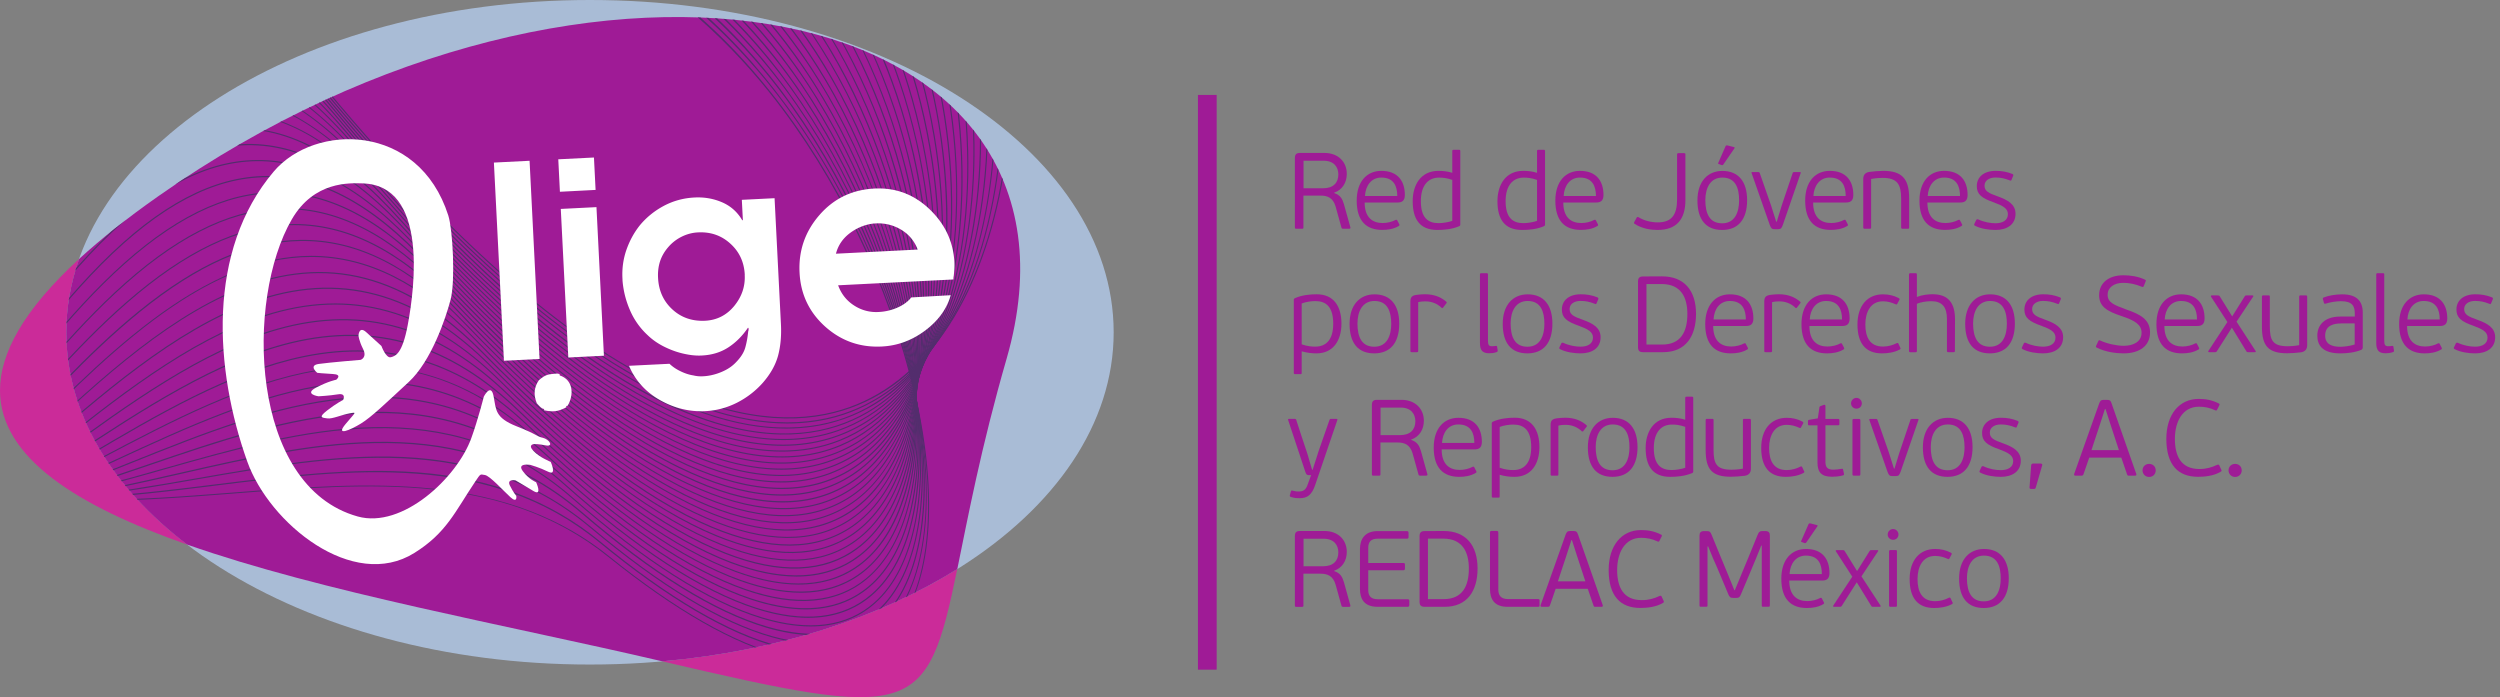 <svg version="1.1" id="Layer_1" xmlns="http://www.w3.org/2000/svg" xmlns:xlink="http://www.w3.org/1999/xlink" x="0px" y="0px" width="459px" height="128px" viewBox="0 0 459 128" xml:space="preserve"><rect x="0" y="0" width="459" height="128" fill="#808080" stroke="none"/><style type="text/css">.st0{fill:#9F1B96;} .st1{fill:#A9BCD6;} .st2{fill:#CB2B99;} .st3{fill:#A3167F;} .st4{fill:none;stroke:#CB2B99;} .st5{clip-path:url(#XMLID_17_);fill:#532D6D;} .st6{fill:#FFFFFF;}</style><g id="XMLID_3169_"><path id="XMLID_4240_" class="st0" d="M219.94 17.43h3.44v105.52h-3.44z"/><path id="XMLID_4237_" class="st0" d="M246.75 37.5l1.17 4.2c.06.14.02.3-.22.3h-1.09c-.1 0-.26 0-.32-.22l-1.07-3.85c-.48-1.63-1.47-2.02-2.8-2.02h-3.11v5.83c0 .22-.06.26-.28.26h-1.01c-.22 0-.28-.04-.28-.26V29.01c0-.61.22-.93.93-.93h4.5c2.52 0 4.1 1.63 4.1 3.85 0 1.59-.81 2.92-2.32 3.45v.06c1.12.37 1.5 1.05 1.8 2.06zM243 29.51h-3.67v5.06h3.55c1.96 0 2.84-1.05 2.84-2.56-.01-1.3-.76-2.5-2.72-2.5z"/><path id="XMLID_4234_" class="st0" d="M257.93 35.81c0 1.11-.59 1.37-1.33 1.37h-6.05c0 2.78 1.47 3.77 3.31 3.77.87 0 1.76-.24 2.34-.56.16-.08.28-.06.34.08l.36.69c.08.16.04.28-.1.34-.93.56-2.02.71-3.03.71-2.91 0-4.68-1.63-4.68-5.37 0-3.55 1.9-5.47 4.52-5.47 2.99 0 4.32 1.84 4.32 4.44zm-4.32-3.21c-1.86 0-2.9 1.51-3 3.39h5.93c0-1.8-.63-3.39-2.93-3.39z"/><path id="XMLID_4197_" class="st0" d="M264.1 31.37c.69 0 1.61.06 2.54.36v-3.97c0-.22.06-.26.28-.26h.93c.18 0 .26.04.26.26v13.45c0 .16-.06.26-.2.32-1.35.58-2.84.69-4.02.69-3.25 0-4.52-2.02-4.52-5.27-.01-2.96 1.46-5.58 4.73-5.58zm.04 9.6c.69 0 1.8-.16 2.5-.42v-7.52c-1.09-.38-1.82-.42-2.44-.42-1.94 0-3.33 1.37-3.33 4.32 0 3.05 1.3 4.04 3.27 4.04z"/><path id="XMLID_4193_" class="st0" d="M279.66 31.37c.69 0 1.61.06 2.54.36v-3.97c0-.22.06-.26.28-.26h.93c.18 0 .26.04.26.26v13.45c0 .16-.06.26-.2.32-1.35.58-2.84.69-4.02.69-3.25 0-4.52-2.02-4.52-5.27 0-2.96 1.46-5.58 4.73-5.58zm.04 9.6c.69 0 1.8-.16 2.5-.42v-7.52c-1.09-.38-1.82-.42-2.44-.42-1.94 0-3.33 1.37-3.33 4.32 0 3.05 1.31 4.04 3.27 4.04z"/><path id="XMLID_4190_" class="st0" d="M294.4 35.81c0 1.11-.6 1.37-1.33 1.37h-6.05c0 2.78 1.47 3.77 3.31 3.77.87 0 1.76-.24 2.34-.56.16-.08.28-.06.34.08l.36.69c.08.16.04.28-.1.34-.93.56-2.02.71-3.03.71-2.92 0-4.68-1.63-4.68-5.37 0-3.55 1.9-5.47 4.52-5.47 2.99 0 4.32 1.84 4.32 4.44zm-4.32-3.21c-1.86 0-2.9 1.51-2.99 3.39h5.93c-.01-1.8-.64-3.39-2.94-3.39z"/><path id="XMLID_4188_" class="st0" d="M300.17 41.13c-.16-.1-.24-.16-.1-.4l.42-.77c.08-.14.2-.16.38-.06.97.61 2.3.93 3.51.93 2.56 0 3.53-1.43 3.53-4.2v-8.25c0-.22.1-.26.28-.26h.97c.22 0 .28.04.28.26v8.37c0 3.51-1.61 5.47-5.12 5.47-1.18 0-2.82-.22-4.15-1.09z"/><path id="XMLID_4184_" class="st0" d="M316.17 42.22c-2.93 0-4.52-1.86-4.52-5.41 0-3.51 1.9-5.43 4.58-5.43 2.96 0 4.54 1.98 4.54 5.37 0 3.54-1.64 5.47-4.6 5.47zm.06-9.62c-2.22 0-3.13 1.92-3.13 4.14 0 2.46.77 4.26 3.09 4.26 2.4 0 3.11-2.14 3.11-4.2.01-2.18-.61-4.2-3.07-4.2zm-.73-2.76l1.29-2.95c.06-.14.12-.22.34-.2l1.17.3c.2.04.24.14.12.28l-2 2.91c-.1.14-.22.18-.36.12l-.48-.18c-.14-.06-.18-.06-.08-.28z"/><path id="XMLID_4182_" class="st0" d="M326.47 42.08h-.66c-.46 0-.65-.14-.87-.75l-3.35-9.56c-.06-.12 0-.18.14-.18h1.11c.16 0 .18.06.24.16l2.08 5.95.95 3.01h.1l.91-2.97 2.02-5.99c.02-.1.1-.16.24-.16h1.09c.12 0 .16.06.14.18l-3.29 9.54c-.22.55-.32.77-.85.77z"/><path id="XMLID_4179_" class="st0" d="M340.27 35.81c0 1.11-.6 1.37-1.33 1.37h-6.05c0 2.78 1.47 3.77 3.31 3.77.87 0 1.77-.24 2.34-.56.16-.08.28-.06.34.08l.36.69c.08.16.04.28-.1.34-.93.56-2.02.71-3.03.71-2.91 0-4.68-1.63-4.68-5.37 0-3.55 1.9-5.47 4.52-5.47 2.99 0 4.32 1.84 4.32 4.44zm-4.33-3.21c-1.86 0-2.9 1.51-3 3.39h5.93c.01-1.8-.63-3.39-2.93-3.39z"/><path id="XMLID_4177_" class="st0" d="M350.24 42h-.91c-.18 0-.28-.04-.28-.26v-5.29c0-2.54-.67-3.79-3.39-3.79-.32 0-1.19.02-2.12.2v8.88c0 .22-.06.26-.28.26h-.89c-.18 0-.28-.04-.28-.26v-8.86c0-.75.36-1.19 1.07-1.31.63-.1 1.96-.2 2.6-.2 3.39 0 4.76 1.41 4.76 5v5.37c0 .22-.06.26-.28.26z"/><path id="XMLID_4174_" class="st0" d="M361.25 35.81c0 1.11-.6 1.37-1.33 1.37h-6.05c0 2.78 1.47 3.77 3.31 3.77.87 0 1.77-.24 2.34-.56.16-.08.28-.06.34.08l.36.69c.08.16.04.28-.1.34-.93.56-2.02.71-3.03.71-2.91 0-4.68-1.63-4.68-5.37 0-3.55 1.9-5.47 4.52-5.47 2.99 0 4.32 1.84 4.32 4.44zm-4.32-3.21c-1.86 0-2.9 1.51-3 3.39h5.93c0-1.8-.63-3.39-2.93-3.39z"/><path id="XMLID_4172_" class="st0" d="M366.37 42.22c-1.21 0-2.7-.22-3.75-.77-.14-.06-.22-.18-.12-.36l.32-.67c.06-.16.2-.2.38-.14 1.05.5 2.24.71 3.17.71 1.35 0 2.28-.56 2.28-1.67 0-1.05-.93-1.55-2.58-2.16-2.28-.79-3.13-1.51-3.13-2.99 0-1.61 1.23-2.8 3.47-2.8 1.09 0 2.06.16 3.07.57.14.06.2.18.14.34l-.32.77c-.08.14-.14.14-.28.08-1.01-.4-1.77-.54-2.66-.54-1.21 0-2 .61-2 1.49 0 .99.69 1.37 2.5 2 1.72.63 3.19 1.41 3.19 3.17 0 1.98-1.56 2.97-3.68 2.97z"/><path id="XMLID_4169_" class="st0" d="M241.71 64.88c-.77 0-1.71-.08-2.72-.38v3.95c0 .22-.04.24-.26.24h-.91c-.18 0-.28-.02-.28-.24V55.06c0-.16.08-.26.22-.32 1.27-.56 2.72-.71 3.99-.71 3.13 0 4.54 2.22 4.54 5.39 0 3.06-1.49 5.46-4.58 5.46zm-.2-9.6c-.71 0-1.8.14-2.52.44v7.5c1.11.38 1.88.42 2.5.42 1.9 0 3.29-1.17 3.29-4.2 0-3.13-1.33-4.16-3.27-4.16z"/><path id="XMLID_4166_" class="st0" d="M252.3 64.88c-2.93 0-4.52-1.86-4.52-5.41 0-3.51 1.9-5.43 4.58-5.43 2.95 0 4.54 1.98 4.54 5.37 0 3.55-1.65 5.47-4.6 5.47zm.06-9.62c-2.22 0-3.13 1.92-3.13 4.14 0 2.46.77 4.26 3.09 4.26 2.4 0 3.11-2.14 3.11-4.2 0-2.17-.61-4.2-3.07-4.2z"/><path id="XMLID_4164_" class="st0" d="M264.65 56.49a4.146 4.146 0 0 0-2.9-1.15c-.38 0-.83 0-1.37.14v8.92c0 .22-.06.26-.28.26h-.89c-.18 0-.26-.04-.26-.26v-8.94c0-.81.2-1.17 1.05-1.31.59-.08 1.15-.12 1.65-.12 1.55 0 2.84.46 3.89 1.37.1.1.1.18.02.28l-.61.79c-.14.14-.2.1-.3.02z"/><path id="XMLID_4162_" class="st0" d="M274.79 64.64c-.46.18-.99.22-1.39.22-1.27 0-1.68-.61-1.68-1.88V50.42c0-.22.06-.26.28-.26h.91c.22 0 .28.04.28.26v12.12c0 .77.16 1.03.73 1.03.26 0 .5-.04.71-.06.14-.02.22.02.24.16l.1.65c.01.22-.01.24-.18.32z"/><path id="XMLID_4159_" class="st0" d="M280.42 64.88c-2.94 0-4.52-1.86-4.52-5.41 0-3.51 1.9-5.43 4.58-5.43 2.95 0 4.54 1.98 4.54 5.37 0 3.55-1.65 5.47-4.6 5.47zm.06-9.62c-2.22 0-3.13 1.92-3.13 4.14 0 2.46.77 4.26 3.09 4.26 2.4 0 3.11-2.14 3.11-4.2 0-2.17-.61-4.2-3.07-4.2z"/><path id="XMLID_4157_" class="st0" d="M290.19 64.88c-1.21 0-2.7-.22-3.75-.77-.14-.06-.22-.18-.12-.36l.32-.67c.06-.16.2-.2.38-.14 1.05.5 2.24.71 3.17.71 1.35 0 2.28-.56 2.28-1.67 0-1.05-.93-1.55-2.58-2.16-2.28-.79-3.13-1.51-3.13-2.99 0-1.61 1.23-2.8 3.47-2.8 1.09 0 2.06.16 3.07.57.14.06.2.18.14.34l-.32.77c-.08.14-.14.14-.28.08-1.01-.4-1.77-.54-2.66-.54-1.21 0-2 .61-2 1.49 0 .99.69 1.37 2.5 2 1.73.63 3.19 1.41 3.19 3.17.01 1.98-1.55 2.97-3.68 2.97z"/><path id="XMLID_4154_" class="st0" d="M300.74 63.75V51.69c0-.61.22-.93.93-.93l3.49-.02c4.11 0 6.23 2.66 6.23 6.88 0 4.18-1.94 7.04-6.03 7.04h-3.69c-.65 0-.93-.26-.93-.91zm4.35-11.6h-2.8v11.11h2.89c3.43 0 4.62-2.38 4.62-5.59.01-3.02-1.14-5.52-4.71-5.52z"/><path id="XMLID_4151_" class="st0" d="M321.92 58.48c0 1.11-.59 1.37-1.33 1.37h-6.05c0 2.78 1.47 3.77 3.31 3.77.87 0 1.76-.24 2.34-.56.16-.08.28-.06.34.08l.36.69c.08.16.04.28-.1.34-.93.56-2.02.71-3.03.71-2.92 0-4.68-1.63-4.68-5.37 0-3.55 1.9-5.47 4.52-5.47 2.99-.01 4.32 1.84 4.32 4.44zm-4.32-3.22c-1.86 0-2.9 1.51-2.99 3.39h5.93c-.01-1.8-.64-3.39-2.94-3.39z"/><path id="XMLID_4149_" class="st0" d="M329.62 56.49a4.146 4.146 0 0 0-2.9-1.15c-.38 0-.83 0-1.37.14v8.92c0 .22-.06.26-.28.26h-.89c-.18 0-.26-.04-.26-.26v-8.94c0-.81.2-1.17 1.05-1.31.6-.08 1.15-.12 1.65-.12 1.55 0 2.84.46 3.89 1.37.1.1.1.18.02.28l-.61.79c-.14.14-.2.1-.3.02z"/><path id="XMLID_4146_" class="st0" d="M339.59 58.48c0 1.11-.6 1.37-1.33 1.37h-6.05c0 2.78 1.47 3.77 3.31 3.77.87 0 1.77-.24 2.34-.56.16-.08.28-.06.34.08l.36.69c.08.16.04.28-.1.34-.93.56-2.02.71-3.03.71-2.91 0-4.68-1.63-4.68-5.37 0-3.55 1.9-5.47 4.52-5.47 2.99-.01 4.32 1.84 4.32 4.44zm-4.32-3.22c-1.86 0-2.9 1.51-3 3.39h5.93c0-1.8-.63-3.39-2.93-3.39z"/><path id="XMLID_4144_" class="st0" d="M348.2 63.02c.22-.1.28-.04.36.1l.32.69c.14.16.06.26-.08.36-1.01.54-2.18.71-3.27.71-2.95 0-4.5-1.77-4.5-5.31 0-3.41 1.8-5.53 4.68-5.53 1.03 0 1.96.2 2.9.69.16.1.2.22.1.36l-.36.67c-.06.14-.12.2-.34.1-.65-.3-1.41-.54-2.3-.54-2.3 0-3.23 2.02-3.23 4.24 0 2.28.77 4.07 3.25 4.07.92 0 1.85-.28 2.47-.61z"/><path id="XMLID_4140_" class="st0" d="M358.67 64.66h-.93c-.22 0-.28-.04-.28-.26v-5.81c0-2.24-.89-3.29-2.88-3.29-.77 0-1.9.14-2.64.48v8.63c0 .22-.06.26-.28.26h-.89c-.18 0-.28-.04-.28-.26V50.42c0-.22.1-.26.28-.26h.89c.22 0 .28.04.28.26v4.1c.95-.38 2.1-.5 2.88-.5 2.99 0 4.12 1.74 4.12 4.6l-.02 5.77c.01.23-.07.27-.25.27z"/><path id="XMLID_4066_" class="st0" d="M365.33 64.88c-2.93 0-4.52-1.86-4.52-5.41 0-3.51 1.9-5.43 4.58-5.43 2.96 0 4.54 1.98 4.54 5.37 0 3.55-1.64 5.47-4.6 5.47zm.06-9.62c-2.22 0-3.13 1.92-3.13 4.14 0 2.46.77 4.26 3.09 4.26 2.4 0 3.11-2.14 3.11-4.2.01-2.17-.61-4.2-3.07-4.2z"/><path id="XMLID_4064_" class="st0" d="M375.11 64.88c-1.21 0-2.7-.22-3.75-.77-.14-.06-.22-.18-.12-.36l.32-.67c.06-.16.2-.2.38-.14 1.05.5 2.24.71 3.17.71 1.35 0 2.28-.56 2.28-1.67 0-1.05-.93-1.55-2.58-2.16-2.28-.79-3.13-1.51-3.13-2.99 0-1.61 1.23-2.8 3.47-2.8 1.09 0 2.06.16 3.07.57.14.06.2.18.14.34l-.32.77c-.08.14-.14.14-.28.08-1.01-.4-1.76-.54-2.66-.54-1.21 0-2 .61-2 1.49 0 .99.69 1.37 2.5 2 1.73.63 3.19 1.41 3.19 3.17.01 1.98-1.56 2.97-3.68 2.97z"/><path id="XMLID_4062_" class="st0" d="M389.88 64.88c-1.39 0-3.37-.26-4.94-1.07-.14-.06-.16-.18-.08-.34l.4-.87c.06-.14.16-.16.3-.1 1.33.63 3.13.99 4.34.99 1.76 0 3.29-.73 3.29-2.4 0-1.45-1.17-2.22-3.53-3.01-2.92-.95-4.26-1.84-4.26-3.89 0-2.14 1.63-3.65 4.46-3.65 1.29 0 2.68.2 3.97.81.14.06.18.16.12.3l-.38.93c-.06.1-.14.14-.24.1-1.35-.56-2.48-.75-3.51-.75-1.69 0-2.86.87-2.86 2.16 0 1.47 1.17 1.9 3.49 2.76 2.42.83 4.3 1.78 4.3 4.16.01 2.52-1.97 3.87-4.87 3.87z"/><path id="XMLID_4059_" class="st0" d="M404.76 58.48c0 1.11-.59 1.37-1.33 1.37h-6.05c0 2.78 1.47 3.77 3.31 3.77.87 0 1.76-.24 2.34-.56.16-.08.28-.06.34.08l.36.69c.08.16.04.28-.1.34-.93.56-2.02.71-3.03.71-2.91 0-4.68-1.63-4.68-5.37 0-3.55 1.9-5.47 4.52-5.47 2.99-.01 4.32 1.84 4.32 4.44zm-4.33-3.22c-1.86 0-2.9 1.51-2.99 3.39h5.93c0-1.8-.64-3.39-2.94-3.39z"/><path id="XMLID_4057_" class="st0" d="M414.12 64.42c.06.08.1.24-.12.24h-1.21c-.26 0-.3-.06-.38-.2l-2.64-4.3-2.72 4.28c-.08.14-.16.22-.38.22h-1.07c-.18 0-.22-.08-.12-.26l3.47-5.28-2.99-4.62c-.06-.08-.1-.26.12-.26h1.11c.22 0 .3.06.38.2l2.26 3.65 2.28-3.65c.08-.14.14-.2.36-.2h1.07c.22 0 .2.16.14.22l-3.05 4.6 3.49 5.36z"/><path id="XMLID_4055_" class="st0" d="M415.57 54.23h.89c.22 0 .28.04.28.26v5.39c0 2.58.5 3.69 3.29 3.69.32 0 1.17-.02 2.1-.2v-8.88c0-.22.06-.26.28-.26h.91c.18 0 .28.04.28.26v8.88c0 .73-.36 1.17-1.09 1.31-.73.1-1.94.18-2.58.18-3.41 0-4.64-1.29-4.64-4.86v-5.51c0-.22.06-.26.28-.26z"/><path id="XMLID_4052_" class="st0" d="M433.53 64.23c-1.19.5-2.6.65-3.85.65-3.37 0-4.22-1.59-4.22-3.25 0-1.98 1.35-3.51 4.24-3.51h2.64v-.54c0-1.35-.42-2.28-2.54-2.28-.87 0-2.04.2-2.78.44-.18.06-.28.06-.34-.12l-.2-.71c-.04-.14.02-.24.16-.3.95-.38 2.3-.57 3.39-.57 2.56 0 3.77 1.15 3.77 3.35v6.37c.01.23-.09.39-.27.47zm-3.77-4.84c-.97 0-2.86.18-2.86 2.24 0 1.61 1.33 2.04 2.76 2.04.48 0 1.74-.1 2.66-.42v-3.87h-2.56z"/><path id="XMLID_4050_" class="st0" d="M439.36 64.64c-.46.18-.99.22-1.39.22-1.27 0-1.69-.61-1.69-1.88V50.42c0-.22.06-.26.28-.26h.91c.22 0 .28.04.28.26v12.12c0 .77.16 1.03.73 1.03.26 0 .5-.04.71-.06.14-.02.22.02.24.16l.1.65c.03.22.01.24-.17.32z"/><path id="XMLID_4047_" class="st0" d="M449.32 58.48c0 1.11-.6 1.37-1.33 1.37h-6.05c0 2.78 1.47 3.77 3.31 3.77.87 0 1.76-.24 2.34-.56.16-.08.28-.06.34.08l.36.69c.08.16.04.28-.1.34-.93.56-2.02.71-3.03.71-2.91 0-4.68-1.63-4.68-5.37 0-3.55 1.9-5.47 4.52-5.47 2.99-.01 4.32 1.84 4.32 4.44zm-4.33-3.22c-1.86 0-2.9 1.51-2.99 3.39h5.93c0-1.8-.64-3.39-2.94-3.39z"/><path id="XMLID_4045_" class="st0" d="M454.43 64.88c-1.21 0-2.7-.22-3.75-.77-.14-.06-.22-.18-.12-.36l.32-.67c.06-.16.2-.2.38-.14 1.05.5 2.24.71 3.17.71 1.35 0 2.28-.56 2.28-1.67 0-1.05-.93-1.55-2.58-2.16-2.28-.79-3.13-1.51-3.13-2.99 0-1.61 1.23-2.8 3.47-2.8 1.09 0 2.06.16 3.07.57.14.06.2.18.14.34l-.32.77c-.08.14-.14.14-.28.08-1.01-.4-1.77-.54-2.66-.54-1.21 0-2 .61-2 1.49 0 .99.69 1.37 2.5 2 1.73.63 3.19 1.41 3.19 3.17.01 1.98-1.55 2.97-3.68 2.97z"/><path id="XMLID_4043_" class="st0" d="M238.62 91.47c-.38 0-.93 0-1.59-.22-.18-.06-.26-.16-.22-.3l.2-.73c.06-.18.14-.2.3-.14.56.14.75.16 1.07.16.83 0 1.37-.2 1.74-1.37l.6-1.63h-.34c-.3 0-.54-.02-.71-.57l-3.17-9.56c-.04-.14 0-.2.14-.2h1.09c.18 0 .2.04.26.18.38 1.17 1.53 4.74 1.94 5.89.16.4.81 2.84.97 3.27h.1c.32-.93.99-3.13 1.09-3.41.16-.36 1.11-3.27 2-5.73.06-.14.08-.2.26-.2h1.03c.14 0 .2.06.16.2l-4.08 11.96c-.62 1.81-1.44 2.4-2.84 2.4z"/><path id="XMLID_4040_" class="st0" d="M260.89 82.83l1.17 4.2c.06.14.02.3-.22.3h-1.09c-.1 0-.26 0-.32-.22l-1.07-3.85c-.48-1.63-1.47-2.02-2.8-2.02h-3.11v5.83c0 .22-.06.26-.28.26h-1.01c-.22 0-.28-.04-.28-.26V74.34c0-.61.22-.93.93-.93h4.5c2.52 0 4.11 1.63 4.11 3.85 0 1.59-.81 2.91-2.32 3.45v.06c1.11.37 1.49 1.04 1.79 2.06zm-3.75-8h-3.67v5.06h3.55c1.96 0 2.84-1.05 2.84-2.56-.01-1.29-.76-2.5-2.72-2.5z"/><path id="XMLID_4037_" class="st0" d="M272.07 81.14c0 1.11-.6 1.37-1.33 1.37h-6.05c0 2.78 1.47 3.77 3.31 3.77.87 0 1.77-.24 2.34-.56.16-.08.28-.06.34.08l.36.69c.08.16.04.28-.1.34-.93.56-2.02.72-3.03.72-2.91 0-4.68-1.63-4.68-5.37 0-3.55 1.9-5.47 4.52-5.47 2.99-.01 4.32 1.83 4.32 4.43zm-4.32-3.21c-1.86 0-2.9 1.51-2.99 3.39h5.93c-.01-1.81-.64-3.39-2.94-3.39z"/><path id="XMLID_4034_" class="st0" d="M278.06 87.55c-.77 0-1.7-.08-2.72-.38v3.95c0 .22-.04.24-.26.24h-.91c-.18 0-.28-.02-.28-.24V77.73c0-.16.08-.26.22-.32 1.27-.56 2.72-.72 3.99-.72 3.13 0 4.54 2.22 4.54 5.4 0 3.06-1.49 5.46-4.58 5.46zm-.2-9.6c-.71 0-1.8.14-2.52.44v7.49c1.11.38 1.88.42 2.5.42 1.9 0 3.29-1.17 3.29-4.2 0-3.12-1.33-4.15-3.27-4.15z"/><path id="XMLID_4032_" class="st0" d="M290.39 79.16a4.146 4.146 0 0 0-2.9-1.15c-.38 0-.83 0-1.37.14v8.92c0 .22-.06.26-.28.26h-.89c-.18 0-.26-.04-.26-.26v-8.94c0-.81.2-1.17 1.05-1.31.6-.08 1.15-.12 1.65-.12 1.55 0 2.84.46 3.89 1.37.1.1.1.18.02.28l-.61.79c-.14.14-.2.1-.3.02z"/><path id="XMLID_4029_" class="st0" d="M296.05 87.55c-2.93 0-4.52-1.86-4.52-5.41 0-3.51 1.9-5.43 4.58-5.43 2.96 0 4.54 1.98 4.54 5.38 0 3.53-1.65 5.46-4.6 5.46zm.05-9.62c-2.22 0-3.13 1.92-3.13 4.15 0 2.46.77 4.26 3.09 4.26 2.4 0 3.11-2.14 3.11-4.21.01-2.18-.61-4.2-3.07-4.2z"/><path id="XMLID_4026_" class="st0" d="M306.87 76.7c.69 0 1.61.06 2.54.36v-3.97c0-.22.06-.26.28-.26h.93c.18 0 .26.04.26.26v13.45c0 .16-.06.26-.2.32-1.35.57-2.84.69-4.02.69-3.25 0-4.52-2.02-4.52-5.27-.01-2.96 1.46-5.58 4.73-5.58zm.04 9.6c.69 0 1.8-.16 2.5-.42v-7.51c-1.09-.38-1.82-.42-2.44-.42-1.94 0-3.33 1.37-3.33 4.32 0 3.03 1.31 4.03 3.27 4.03z"/><path id="XMLID_4024_" class="st0" d="M313.44 76.9h.89c.22 0 .28.04.28.26v5.39c0 2.58.5 3.69 3.29 3.69.32 0 1.17-.02 2.1-.2v-8.88c0-.22.06-.26.28-.26h.91c.18 0 .28.04.28.26v8.88c0 .74-.36 1.17-1.09 1.31-.73.1-1.94.18-2.58.18-3.41 0-4.64-1.29-4.64-4.86v-5.51c0-.22.06-.26.28-.26z"/><path id="XMLID_4022_" class="st0" d="M330.53 85.68c.22-.1.28-.04.36.1l.32.69c.14.16.06.26-.08.36-1.01.54-2.18.72-3.27.72-2.95 0-4.5-1.76-4.5-5.31 0-3.41 1.8-5.53 4.68-5.53 1.03 0 1.96.2 2.9.7.16.1.2.22.1.36l-.36.67c-.06.14-.12.2-.34.1-.65-.3-1.41-.54-2.3-.54-2.3 0-3.23 2.02-3.23 4.24 0 2.28.77 4.07 3.25 4.07.92-.01 1.86-.29 2.47-.63z"/><path id="XMLID_4020_" class="st0" d="M331.94 77.85v-.48c0-.18.02-.24.24-.3l1.57-.26.28-1.92c.02-.24.08-.28.3-.36l.54-.2c.18-.04.28.04.28.22v2.36h2.32c.22 0 .24.1.24.26v.67c0 .16-.02.24-.24.24h-2.32v6.68c0 .97.32 1.47 1.45 1.47.32 0 1.03-.06 1.53-.16.22-.02.24 0 .26.14l.16.76c.02.14.04.22-.14.3-.73.22-1.65.26-2.02.26-2 0-2.7-.83-2.7-2.64v-6.8h-1.49c-.24 0-.26-.1-.26-.24z"/><path id="XMLID_4017_" class="st0" d="M340.84 75.03c-.54 0-.99-.42-.99-.97 0-.56.46-1.01.99-1.01.56 0 .99.46.99 1.01 0 .56-.43.97-.99.97zm.44 12.3h-.89c-.18 0-.28-.04-.28-.26v-9.89c0-.22.1-.26.28-.26h.89c.22 0 .28.04.28.26v9.89c0 .22-.06.26-.28.26z"/><path id="XMLID_3562_" class="st0" d="M348.08 87.41h-.65c-.46 0-.65-.14-.87-.75l-3.35-9.56c-.06-.12 0-.18.14-.18h1.11c.16 0 .18.06.24.16l2.08 5.95.95 3.01h.1l.91-2.97 2.02-5.99c.02-.1.1-.16.24-.16h1.09c.12 0 .16.06.14.18l-3.29 9.54c-.22.55-.32.77-.86.77z"/><path id="XMLID_3559_" class="st0" d="M357.56 87.55c-2.93 0-4.52-1.86-4.52-5.41 0-3.51 1.9-5.43 4.58-5.43 2.96 0 4.54 1.98 4.54 5.38 0 3.53-1.65 5.46-4.6 5.46zm.06-9.62c-2.22 0-3.13 1.92-3.13 4.15 0 2.46.77 4.26 3.09 4.26 2.4 0 3.11-2.14 3.11-4.21 0-2.18-.61-4.2-3.07-4.2z"/><path id="XMLID_3557_" class="st0" d="M367.34 87.55c-1.21 0-2.7-.22-3.75-.77-.14-.06-.22-.18-.12-.36l.32-.67c.06-.16.2-.2.38-.14 1.05.5 2.24.71 3.17.71 1.35 0 2.28-.56 2.28-1.67 0-1.05-.93-1.55-2.58-2.16-2.28-.79-3.13-1.51-3.13-2.99 0-1.61 1.23-2.8 3.47-2.8 1.09 0 2.06.16 3.07.58.14.06.2.18.14.34l-.32.77c-.08.14-.14.14-.28.08-1.01-.4-1.76-.54-2.66-.54-1.21 0-2 .61-2 1.49 0 .99.69 1.37 2.5 2 1.73.63 3.19 1.41 3.19 3.17 0 1.96-1.56 2.96-3.68 2.96z"/><path id="XMLID_3555_" class="st0" d="M373.42 89.77h-.48c-.24 0-.34-.1-.32-.28l.3-4.05c.02-.18.12-.34.36-.34h1.37c.24 0 .36.16.3.32l-1.17 4.05c-.06.22-.12.3-.36.3z"/><path id="XMLID_3552_" class="st0" d="M390.52 87.07l-1.05-3.05h-5.89c-.16.38-.89 2.7-1.05 3.05-.06.18-.18.26-.36.26h-1.13c-.22 0-.28-.16-.22-.32l4.58-12.91c.22-.56.34-.67.87-.69h.52c.61 0 .73.16.91.69l4.52 12.91c.06.14.02.32-.2.32h-1.11c-.21 0-.31 0-.39-.26zm-3.95-11.98h-.1l-.95 2.93-1.53 4.62h5.04l-1.49-4.54-.97-3.01z"/><path id="XMLID_3529_" class="st0" d="M394.58 87.57c-.69 0-1.21-.52-1.21-1.21 0-.7.52-1.19 1.21-1.19s1.21.49 1.21 1.19c0 .69-.51 1.21-1.21 1.21z"/><path id="XMLID_3527_" class="st0" d="M407.08 85.34c.26-.1.34 0 .4.14l.32.69c.14.26.08.34-.08.44-1.31.79-2.99.93-4.17.93-3.63 0-5.81-2.16-5.81-6.96 0-4.5 2.38-7.34 5.93-7.34 1.13 0 2.34.14 3.69.83.14.06.22.16.08.4l-.38.75c-.08.14-.14.2-.32.12-1.01-.48-2-.67-3.01-.67-3.09 0-4.42 2.84-4.42 5.91 0 3.17 1.15 5.53 4.5 5.53 1.19.01 2.26-.29 3.27-.77z"/><path id="XMLID_3525_" class="st0" d="M410.37 87.57c-.69 0-1.21-.52-1.21-1.21 0-.7.52-1.19 1.21-1.19s1.21.49 1.21 1.19c0 .69-.52 1.21-1.21 1.21z"/><path id="XMLID_3522_" class="st0" d="M246.75 106.91l1.17 4.21c.06.14.02.3-.22.3h-1.09c-.1 0-.26 0-.32-.22l-1.07-3.85c-.48-1.63-1.47-2.02-2.8-2.02h-3.11v5.83c0 .22-.06.26-.28.26h-1.01c-.22 0-.28-.04-.28-.26V98.42c0-.61.22-.93.93-.93h4.5c2.52 0 4.1 1.63 4.1 3.85 0 1.59-.81 2.91-2.32 3.45v.06c1.12.37 1.5 1.04 1.8 2.06zm-3.75-8h-3.67v5.06h3.55c1.96 0 2.84-1.05 2.84-2.56-.01-1.29-.76-2.5-2.72-2.5z"/><path id="XMLID_3520_" class="st0" d="M258.43 111.41h-5.51c-2.48 0-3.23-1.47-3.23-3.27v-7.34c0-1.83.91-3.29 3.23-3.29h5.37c.26 0 .32.12.32.36v.69c0 .26-.06.34-.32.34h-5.35c-1.21 0-1.73.56-1.73 1.69v2.78h6.44c.24 0 .3.08.3.34v.65c0 .22-.06.34-.3.34h-6.44v3.65c0 1.01.46 1.67 1.73 1.67h5.49c.26 0 .32.1.32.36v.69c-.01.22-.07.34-.32.34z"/><path id="XMLID_3517_" class="st0" d="M260.63 110.5V98.44c0-.61.22-.93.93-.93l3.49-.02c4.11 0 6.23 2.66 6.23 6.88 0 4.18-1.94 7.04-6.03 7.04h-3.69c-.65 0-.93-.26-.93-.91zm4.34-11.61h-2.8V110h2.89c3.43 0 4.62-2.38 4.62-5.59.01-3.02-1.14-5.52-4.71-5.52z"/><path id="XMLID_3515_" class="st0" d="M282.4 111.41h-5.65c-2.44 0-3.19-1.47-3.19-3.29V97.76c0-.18.1-.28.28-.28h.97c.18 0 .28.1.28.28v10.45c0 1.19.54 1.78 1.8 1.78h5.51c.22 0 .26.1.26.28v.83c0 .23-.04.31-.26.31z"/><path id="XMLID_3512_" class="st0" d="M292.56 111.15l-1.05-3.05h-5.89c-.16.38-.89 2.7-1.05 3.05-.06.18-.18.26-.36.26h-1.13c-.22 0-.28-.16-.22-.32l4.58-12.91c.22-.56.34-.67.87-.69h.52c.61 0 .73.16.91.69l4.52 12.91c.06.14.02.32-.2.32h-1.11c-.22 0-.31 0-.39-.26zm-3.95-11.98h-.1l-.95 2.94-1.53 4.62h5.04l-1.49-4.54-.97-3.02z"/><path id="XMLID_3510_" class="st0" d="M304.69 109.42c.26-.1.34 0 .4.14l.32.69c.14.26.08.34-.08.44-1.31.79-3 .93-4.17.93-3.63 0-5.81-2.16-5.81-6.96 0-4.5 2.38-7.34 5.93-7.34 1.13 0 2.34.14 3.69.83.14.06.22.16.08.4l-.38.75c-.08.14-.14.2-.32.12-1.01-.48-2-.68-3.02-.68-3.09 0-4.42 2.84-4.42 5.91 0 3.17 1.15 5.53 4.5 5.53 1.2.02 2.27-.28 3.28-.76z"/><path id="XMLID_3508_" class="st0" d="M319.7 105.5c.71-1.67 2.52-6.09 2.99-7.28.24-.61.46-.72.95-.72h.46c.69 0 .85.34.85.87v12.77c0 .22-.1.26-.28.26h-.93c-.22 0-.28-.04-.28-.26v-10.97h-.1l-.99 2.44c-.58 1.35-2.12 5.14-2.72 6.48-.22.54-.36.69-.89.69h-.54c-.53 0-.69-.16-.91-.69-.58-1.37-2.14-5.18-2.78-6.54l-.91-2.22h-.12v10.81c0 .22-.06.26-.28.26h-.91c-.22 0-.28-.04-.28-.26V98.38c0-.53.14-.87.83-.87h.46c.53 0 .71.1.95.72.16.38 2.58 6.32 2.97 7.2.22.48.97 2.46 1.19 2.94h.08c.22-.47 1-2.42 1.19-2.87z"/><path id="XMLID_3504_" class="st0" d="M335.89 105.22c0 1.11-.59 1.37-1.33 1.37h-6.05c0 2.78 1.47 3.77 3.31 3.77.87 0 1.76-.24 2.34-.56.16-.08.28-.06.34.08l.36.7c.08.16.04.28-.1.34-.93.56-2.02.71-3.03.71-2.91 0-4.68-1.63-4.68-5.37 0-3.55 1.9-5.47 4.52-5.47 2.99-.01 4.32 1.83 4.32 4.43zm-4.33-3.21c-1.86 0-2.9 1.51-3 3.39h5.93c.01-1.81-.63-3.39-2.93-3.39zm-.83-2.76l1.29-2.96c.06-.14.12-.22.34-.2l1.17.3c.2.04.24.14.12.28l-2 2.91c-.1.14-.22.18-.36.12l-.48-.18c-.14-.05-.18-.05-.08-.27z"/><path id="XMLID_3502_" class="st0" d="M345.25 111.17c.06.08.1.24-.12.24h-1.21c-.26 0-.3-.06-.38-.2l-2.64-4.3-2.72 4.28c-.08.14-.16.22-.38.22h-1.07c-.18 0-.22-.08-.12-.26l3.47-5.27-2.99-4.62c-.06-.08-.1-.26.12-.26h1.11c.22 0 .3.06.38.2l2.26 3.65 2.28-3.65c.08-.14.14-.2.36-.2h1.07c.22 0 .2.16.14.22l-3.05 4.6 3.49 5.35z"/><path id="XMLID_3499_" class="st0" d="M347.57 99.11c-.54 0-.99-.42-.99-.97 0-.56.46-1.01.99-1.01.55 0 .99.46.99 1.01 0 .56-.44.97-.99.97zm.43 12.3h-.89c-.18 0-.28-.04-.28-.26v-9.9c0-.22.1-.26.28-.26h.89c.22 0 .28.04.28.26v9.9c0 .22-.06.26-.28.26z"/><path id="XMLID_3497_" class="st0" d="M357.78 109.76c.22-.1.28-.04.36.1l.32.7c.14.16.06.26-.08.36-1.01.54-2.18.71-3.27.71-2.96 0-4.5-1.77-4.5-5.31 0-3.41 1.8-5.53 4.68-5.53 1.03 0 1.96.2 2.9.69.16.1.2.22.1.36l-.36.67c-.06.14-.12.2-.34.1-.65-.3-1.41-.54-2.3-.54-2.3 0-3.23 2.02-3.23 4.24 0 2.28.77 4.07 3.25 4.07.92 0 1.86-.28 2.47-.62z"/><path id="XMLID_3387_" class="st0" d="M364.21 111.63c-2.93 0-4.52-1.86-4.52-5.41 0-3.51 1.9-5.43 4.58-5.43 2.95 0 4.54 1.98 4.54 5.37 0 3.54-1.65 5.47-4.6 5.47zm.05-9.62c-2.22 0-3.13 1.92-3.13 4.14 0 2.46.77 4.26 3.09 4.26 2.4 0 3.11-2.14 3.11-4.2.01-2.18-.61-4.2-3.07-4.2z"/><path id="XMLID_3386_" class="st1" d="M204.47 61.01c0 33.69-43.05 61-96.16 61s-96.15-27.31-96.15-61C12.16 27.31 55.2 0 108.31 0c53.1 0 96.16 27.31 96.16 61.01"/><path id="XMLID_3385_" class="st2" d="M34.35 99.98C20.49 89.41 12.16 75.83 12.16 61c0-4.62.82-9.12 2.35-13.45C4.38 56.87 0 64.81 0 71.68v.02c.02 12.33 14.15 21.19 34.35 28.28z"/><path id="XMLID_3384_" class="st3" d="M0 71.7v-.02.02z"/><path id="XMLID_3383_" class="st2" d="M175.75 104.49c-14.38 8.98-33.18 15.1-54.15 16.94 46.36 10.82 48.55 10.27 54.15-16.94z"/><path id="XMLID_3382_" class="st0" d="M34.35 99.98c24.8 8.72 58.74 14.78 86.95 21.37.1.02.2.05.31.07 20.97-1.84 39.77-7.97 54.15-16.94 1.95-9.46 4.3-22.14 9.07-38.68C203.91-.45 109.07-20.22 29.07 36.02c-5.78 4.06-10.6 7.9-14.55 11.53-1.53 4.33-2.35 8.83-2.35 13.45-.01 14.83 8.32 28.41 22.18 38.98z"/><path id="XMLID_3381_" class="st4" d="M0 71.7v-.02.02z"/><g id="XMLID_3180_"><defs><path id="XMLID_3181_" d="M34.35 99.98c24.8 8.72 58.74 14.78 86.95 21.37.1.02.2.05.31.07 20.97-1.84 39.77-7.97 54.15-16.94 1.95-9.46 4.3-22.14 9.07-38.68C203.91-.45 109.07-20.22 29.07 36.02c-5.78 4.06-10.6 7.9-14.55 11.53-1.53 4.33-2.35 8.83-2.35 13.45-.01 14.83 8.32 28.41 22.18 38.98z"/></defs><clipPath id="XMLID_17_"><use xlink:href="#XMLID_3181_" overflow="visible"/></clipPath><path id="XMLID_3380_" class="st5" d="M150.9 121.49c-2.19 0-4.54-.31-7.06-.93-8.98-2.21-19.82-8.39-32.2-18.35-19.22-15.46-43.39-13.58-68.97-11.58-17.29 1.35-35.17 2.74-51.24-1.8-8.66-2.45-16.08-6.38-22.69-12.01-7.42-6.33-13.62-14.62-18.95-25.35-1-2.01-6.29-12.01-12.54-11.23-5.65.7-10.41 9.86-14.17 27.23l-.21-.04c3.78-17.46 8.6-26.68 14.35-27.39 6.39-.79 11.75 9.31 12.76 11.35C-27.9 95.94 7.97 93.14 42.65 90.44c12.28-.96 24.98-1.95 36.71-.74 13.15 1.36 23.75 5.4 32.41 12.37 12.36 9.94 23.16 16.1 32.12 18.3 8.06 1.99 14.47.76 19.04-3.65 7.36-7.11 9.39-22.16 5.58-41.29-3.82-19.18-12.92-39.41-24.96-55.5C131.09 3.26 96.94-32.5 49.07-5.27l-.11-.19c18.32-10.42 36.48-12.68 53.98-6.72 14.81 5.05 28.91 16.1 40.77 31.94 12.07 16.11 21.18 36.38 25 55.59 3.82 19.2 1.76 34.32-5.65 41.48-3.18 3.11-7.26 4.66-12.16 4.66z"/><path id="XMLID_3379_" class="st5" d="M150.36 119.85c-2.34 0-4.86-.35-7.57-1.06-9.17-2.4-20.2-8.88-32.8-19.24C89.8 82.93 64.24 86.09 39.53 89.16c-16.61 2.06-33.79 4.19-49.38.4-8.4-2.04-15.66-5.58-22.21-10.84-7.35-5.9-13.6-13.77-19.11-24.08-2.71-5.06-8.13-13.43-14.01-12.61-5.62.79-10.31 9.73-13.95 26.57l-.21-.04c3.66-16.94 8.42-25.94 14.13-26.74 6.01-.84 11.5 7.61 14.23 12.72 22.89 42.78 57.25 38.52 90.49 34.4 12.39-1.53 25.2-3.12 37.17-2.21 13.42 1.02 24.36 5.16 33.46 12.64 12.57 10.34 23.58 16.8 32.72 19.2 8.21 2.15 14.75 1.01 19.43-3.41 15.48-14.62 6.63-61.91-17.88-95.47-12.05-16.48-45.1-52.02-91.99-26.12l-.1-.19c17.93-9.91 35.65-11.83 52.68-5.72 14.43 5.18 28.11 16.21 39.56 31.9 24.56 33.65 33.4 81.08 17.85 95.76-3.18 3.01-7.22 4.52-12.05 4.53z"/><path id="XMLID_3378_" class="st5" d="M149.83 118.22c-2.49 0-5.18-.4-8.07-1.2-9.35-2.59-20.6-9.37-33.42-20.15-21.12-17.75-47-13.24-72.02-8.88-16.06 2.8-32.67 5.69-47.8 2.64-8.15-1.65-15.24-4.84-21.67-9.76-7.21-5.52-13.43-13.05-18.99-23.03-5.48-9.84-10.83-14.68-15.45-13.99-5.6.83-10.23 9.56-13.77 25.93l-.21-.05c3.56-16.47 8.25-25.25 13.95-26.09 4.72-.7 10.14 4.17 15.67 14.09 23.07 41.41 56.2 35.64 88.24 30.05 12.52-2.18 25.47-4.44 37.68-3.88 13.71.63 25 4.82 34.51 12.81 12.8 10.76 24.01 17.52 33.34 20.11 8.37 2.32 15.04 1.26 19.83-3.16 7.38-6.81 9.75-21.38 6.5-39.97-3.25-18.57-11.59-38.32-22.88-54.2-11.62-16.35-43.58-51.66-89.49-27.08l-.1-.19c17.54-9.39 34.83-10.98 51.4-4.73 14.05 5.3 27.31 16.32 38.37 31.85 11.31 15.9 19.67 35.69 22.92 54.29 3.26 18.67.87 33.31-6.56 40.17-3.2 2.94-7.21 4.42-11.98 4.42z"/><path id="XMLID_3377_" class="st5" d="M149.32 116.61c-2.63 0-5.49-.45-8.57-1.35-9.55-2.79-21-9.87-34.05-21.07-22.03-18.9-48.21-12.94-73.53-7.17-15.57 3.55-31.67 7.21-46.38 4.85-7.92-1.27-14.83-4.13-21.13-8.75-7.07-5.17-13.2-12.41-18.75-22.12-6.27-10.96-11.95-16.13-16.89-15.37-5.58.86-10.15 9.37-13.59 25.28l-.21-.05c3.46-16.01 8.09-24.57 13.77-25.45 5.03-.78 10.79 4.43 17.11 15.48 23.02 40.25 53.63 33.28 86.03 25.9 25.37-5.78 51.6-11.75 73.72 7.22 13.03 11.17 24.46 18.25 33.97 21.02 8.53 2.49 15.34 1.51 20.25-2.92 7.39-6.67 9.93-21.01 6.95-39.34-2.97-18.26-10.93-37.79-21.86-53.56-11.2-16.14-42.09-51.23-87.03-27.97l-.1-.19c17.15-8.88 34.01-10.14 50.12-3.75 13.67 5.42 26.53 16.42 37.18 31.81 10.95 15.8 18.92 35.36 21.89 53.65 2.99 18.41.43 32.81-7.02 39.53-3.19 2.88-7.17 4.32-11.88 4.32z"/><path id="XMLID_3376_" class="st5" d="M148.82 115.02c-2.78 0-5.81-.5-9.08-1.5-9.74-2.98-21.42-10.38-34.7-22-22.93-20.05-49.38-12.55-74.97-5.3-12.87 3.65-26.12 7.4-38.6 7.4-2.18 0-4.34-.12-6.46-.36-7.7-.9-14.44-3.45-20.61-7.78-6.91-4.85-12.96-11.81-18.47-21.28-6.96-11.94-13.12-17.57-18.32-16.75-5.56.88-10.08 9.17-13.42 24.64l-.21-.05c3.37-15.56 7.94-23.9 13.6-24.8 5.29-.84 11.53 4.83 18.53 16.86 10.41 17.86 22.78 27.06 38.92 28.95 14.26 1.67 29.18-2.55 44.98-7.03 25.64-7.27 52.16-14.78 75.17 5.35 13.26 11.6 24.91 18.98 34.63 21.95 8.69 2.66 15.65 1.76 20.69-2.68 7.41-6.53 10.11-20.64 7.41-38.72-2.69-17.96-10.28-37.25-20.84-52.93-10.79-16.01-40.61-50.87-84.59-28.91l-.1-.19c16.76-8.37 33.2-9.3 48.85-2.78 13.3 5.55 25.75 16.53 36 31.76 10.58 15.7 18.19 35.03 20.88 53.02 2.71 18.15-.01 32.33-7.48 38.91-3.19 2.81-7.14 4.22-11.81 4.22z"/><path id="XMLID_3211_" class="st5" d="M148.35 113.44c-2.92 0-6.12-.55-9.58-1.66-9.95-3.17-21.85-10.89-35.37-22.94-23.81-21.21-50.51-12.1-76.33-3.29-14 4.78-27.3 9.31-40.07 9.31-1.25 0-2.5-.04-3.75-.14-7.48-.55-14.06-2.79-20.11-6.86-6.76-4.55-12.71-11.25-18.18-20.49-7.64-12.92-14.28-19.02-19.75-18.13-5.54.9-10 8.97-13.25 23.99l-.21-.05c3.27-15.11 7.78-23.24 13.42-24.16 5.56-.9 12.27 5.24 19.96 18.23 10.31 17.44 22.43 26.09 38.12 27.25 13.87 1.02 28.38-3.93 43.74-9.17 25.88-8.83 52.64-17.96 76.54 3.34 13.5 12.03 25.37 19.73 35.29 22.9 8.86 2.83 15.97 2.01 21.13-2.44 7.43-6.4 10.3-20.29 7.87-38.1-2.41-17.66-9.64-36.72-19.83-52.3-10.37-15.85-39.14-50.48-82.17-29.82l-.09-.19c16.38-7.87 32.4-8.48 47.59-1.82 12.93 5.67 24.98 16.64 34.85 31.71 10.21 15.6 17.45 34.7 19.87 52.39 2.44 17.89-.45 31.84-7.94 38.3-3.2 2.76-7.13 4.14-11.75 4.14z"/><path id="XMLID_3210_" class="st5" d="M147.88 111.89c-3.07 0-6.43-.61-10.08-1.82-10.16-3.37-22.29-11.41-36.05-23.9-24.68-22.38-51.58-11.59-77.6-1.16-14.96 6-29.1 11.67-42.65 11.28-7.28-.21-13.7-2.16-19.62-5.97C-44.74 86.06-50.59 79.6-56 70.56c-8.32-13.89-15.45-20.46-21.18-19.51-5.52.91-9.92 8.76-13.07 23.34l-.21-.04c3.17-14.67 7.63-22.58 13.24-23.51 5.91-.97 12.91 5.44 21.4 19.61 10.2 17.05 22.06 25.19 37.32 25.63 13.5.38 27.62-5.27 42.56-11.27 26.08-10.46 53.05-21.27 77.83 1.2 13.74 12.46 25.85 20.49 35.98 23.85 9.03 3 16.3 2.26 21.59-2.2 7.45-6.28 10.49-19.94 8.33-37.5-2.13-17.36-9-36.2-18.83-51.68-9.97-15.7-37.69-50.11-79.78-30.73l-.09-.19c16-7.37 31.6-7.66 46.35-.86 12.56 5.79 24.22 16.75 33.7 31.67 9.85 15.51 16.72 34.38 18.86 51.77 2.17 17.63-.89 31.37-8.4 37.69-3.21 2.7-7.13 4.06-11.72 4.06z"/><path id="XMLID_3209_" class="st5" d="M147.44 110.35c-3.21 0-6.75-.66-10.59-1.99-10.37-3.57-22.74-11.94-36.75-24.86-25.54-23.56-52.62-11.03-78.8 1.08C6.73 91.32-7.03 97.69-20.23 97.92c-7.1.12-13.36-1.55-19.16-5.12-6.48-3.98-12.23-10.22-17.58-19.06-9-14.87-16.61-21.89-22.62-20.89-5.49.92-9.83 8.55-12.89 22.69l-.21-.04c3.08-14.23 7.47-21.92 13.06-22.86 6.19-1.04 13.66 5.83 22.84 20.99 22.16 36.59 49.28 24.04 78 10.76 26.25-12.14 53.39-24.7 79.04-1.05 13.99 12.91 26.33 21.26 36.68 24.82 9.21 3.17 16.64 2.52 22.07-1.96 7.47-6.15 10.68-19.6 8.79-36.9-1.86-17.07-8.36-35.68-17.83-51.07-9.57-15.55-36.26-49.76-77.42-31.65l-.09-.2c15.63-6.88 30.81-6.85 45.12.09 12.2 5.92 23.46 16.86 32.56 31.64 9.48 15.41 15.99 34.06 17.86 51.16 1.9 17.37-1.34 30.89-8.87 37.09-3.22 2.66-7.13 3.99-11.68 3.99z"/><path id="XMLID_3208_" class="st5" d="M147.02 108.83c-3.36 0-7.07-.72-11.11-2.16-10.59-3.78-23.2-12.47-37.46-25.85-26.39-24.74-53.6-10.42-79.92 3.43C3.64 92.09-10.81 99.69-24.38 99.7c-11.96 0-23.25-5.91-33.56-22.77C-67.63 61.09-75.72 53.6-82 54.66c-5.47.93-9.74 8.34-12.7 22.04l-.21-.04c2.98-13.79 7.31-21.26 12.88-22.2 6.38-1.08 14.55 6.44 24.28 22.36 21.9 35.82 48.27 21.95 76.18 7.25C31.44 77.22 44.9 70.13 58.36 67.9c15.21-2.53 28.37 1.65 40.23 12.77 14.25 13.35 26.82 22.04 37.39 25.8 9.39 3.35 16.99 2.77 22.56-1.71 7.5-6.03 10.87-19.27 9.26-36.31-1.59-16.77-7.72-35.16-16.83-50.45-9.17-15.41-34.85-49.42-75.09-32.57l-.08-.2c15.26-6.39 30.03-6.04 43.91 1.03 11.85 6.05 22.72 16.98 31.44 31.63 9.12 15.32 15.27 33.75 16.86 50.54 1.62 17.12-1.78 30.42-9.34 36.5-3.23 2.6-7.13 3.9-11.65 3.9z"/><path id="XMLID_3207_" class="st5" d="M146.61 107.33c-3.51 0-7.4-.78-11.63-2.34-10.82-3.98-23.66-13.01-38.19-26.84-12.18-11.6-25.56-15.72-40.89-12.59-13.58 2.78-27.05 10.75-40.08 18.46-15.05 8.91-29.64 17.54-43.35 17.54-11.11 0-21.65-5.67-31.38-21.46-10.37-16.8-18.95-24.75-25.51-23.63-5.44.93-9.64 8.13-12.51 21.39l-.21-.05c2.89-13.35 7.16-20.6 12.69-21.55 6.66-1.14 15.31 6.85 25.72 23.73 21.64 35.09 47.29 19.91 74.44 3.84 13.04-7.72 26.53-15.7 40.15-18.49 15.4-3.14 28.84 1 41.08 12.66 14.5 13.81 27.33 22.83 38.11 26.8 9.58 3.53 17.34 3.04 23.07-1.46 15.54-12.2 12.63-52.99-6.1-85.57-8.78-15.27-33.45-49.12-72.79-33.51l-.08-.2c14.9-5.91 29.27-5.25 42.72 1.98 11.5 6.18 21.99 17.11 30.33 31.63 8.76 15.23 14.54 33.44 15.86 49.94.65 8.19.19 15.43-1.39 21.54-1.67 6.46-4.5 11.29-8.42 14.37-3.24 2.54-7.14 3.81-11.64 3.81z"/><path id="XMLID_3206_" class="st5" d="M146.23 105.86c-3.67 0-7.73-.84-12.16-2.52-11.05-4.19-24.14-13.56-38.93-27.85-12.56-12.14-26.2-16.21-41.71-12.44-13.72 3.34-27.21 12.23-40.25 20.83-15.31 10.09-29.87 19.7-43.62 19.7-1.98 0-3.95-.2-5.9-.63-8.82-1.93-16.53-8.36-23.55-19.66C-70.93 65.51-80 57.1-86.84 58.28c-5.4.94-9.54 7.91-12.32 20.73l-.21-.04c2.79-12.91 6.99-19.94 12.49-20.9 6.93-1.2 16.07 7.25 27.18 25.1 6.99 11.24 14.65 17.64 23.41 19.56 15.37 3.37 31.88-7.52 49.35-19.04 13.06-8.61 26.56-17.51 40.32-20.86 15.58-3.79 29.29.29 41.91 12.49 14.76 14.27 27.83 23.63 38.85 27.81 9.77 3.71 17.71 3.3 23.59-1.2 3.9-2.99 6.76-7.7 8.5-14 1.65-5.98 2.22-13.09 1.7-21.13-1.05-16.17-6.45-34.12-14.83-49.24-8.39-15.15-32.06-48.83-70.52-34.46l-.07-.2c14.54-5.43 28.52-4.45 41.54 2.91 11.16 6.31 21.27 17.26 29.24 31.65 8.39 15.15 13.81 33.13 14.86 49.33.52 8.07-.05 15.2-1.71 21.2-1.75 6.35-4.64 11.1-8.58 14.12-3.26 2.49-7.15 3.75-11.63 3.75z"/><path id="XMLID_3205_" class="st5" d="M-33.17 105.67c-1.61 0-3.21-.14-4.8-.45-8.52-1.64-16-7.77-22.88-18.74-11.75-18.75-21.3-27.63-28.41-26.38-5.36.94-9.44 7.69-12.11 20.07l-.21-.04c2.7-12.47 6.83-19.28 12.29-20.24 7.2-1.26 16.84 7.64 28.63 26.47 6.84 10.91 14.28 17.01 22.73 18.64 15.11 2.91 31.29-8.88 48.42-21.37 13.06-9.52 26.56-19.36 40.45-23.29 15.75-4.45 29.72-.43 42.7 12.31 15.02 14.74 28.35 24.44 39.6 28.83 9.97 3.89 18.09 3.57 24.13-.94 7.7-5.76 11.49-18.03 10.68-34.54-.78-15.87-5.82-33.6-13.82-48.63-8.01-15.04-30.69-48.59-68.29-35.44l-.07-.2c14.19-4.96 27.78-3.67 40.39 3.85 10.82 6.45 20.56 17.41 28.16 31.69 8.02 15.06 13.07 32.82 13.85 48.73.81 16.59-3.01 28.92-10.77 34.72-6.1 4.57-14.29 4.89-24.33.97-11.28-4.4-24.63-14.12-39.68-28.88C80.57 60.13 66.67 56.12 51 60.55 37.14 64.47 23.66 74.3 10.62 83.81c-15.38 11.21-29.99 21.86-43.79 21.86z"/><path id="XMLID_3204_" class="st5" d="M-35.74 107.84c-1.3 0-2.59-.1-3.87-.32-8.22-1.38-15.48-7.22-22.2-17.87-12.45-19.71-22.5-29.05-29.88-27.74-5.32.94-9.32 7.47-11.91 19.41l-.21-.04c2.6-12.03 6.67-18.62 12.08-19.58 7.47-1.32 17.6 8.04 30.1 27.84 6.69 10.59 13.9 16.4 22.06 17.77 14.87 2.5 30.74-10.21 47.54-23.66C21.01 73.21 34.5 62.41 48.52 57.88c15.9-5.14 30.13-1.18 43.48 12.1 15.29 15.21 28.87 25.26 40.37 29.87 10.17 4.08 18.47 3.85 24.68-.68 7.73-5.64 11.7-17.69 11.16-33.95-.51-15.57-5.18-33.07-12.81-48.03-15.88-31.11-40.59-44.73-66.1-36.44l-.07-.2c13.85-4.5 27.06-2.89 39.26 4.79 10.49 6.6 19.86 17.58 27.09 31.76 7.65 14.98 12.33 32.52 12.84 48.12.53 16.32-3.46 28.44-11.25 34.12-6.27 4.57-14.64 4.81-24.88.7-11.52-4.62-25.13-14.69-40.44-29.92C78.56 56.91 64.4 52.97 48.58 58.08 34.6 62.6 21.13 73.39 8.1 83.82c-15.4 12.32-30.01 24.02-43.84 24.02z"/><path id="XMLID_3203_" class="st5" d="M-38.16 110.1c-1.03 0-2.06-.07-3.09-.22-7.92-1.14-14.97-6.71-21.53-17.04-13.15-20.68-23.7-30.47-31.35-29.11-5.27.94-9.21 7.25-11.69 18.75l-.21-.05c2.51-11.59 6.5-17.96 11.87-18.92 7.75-1.38 18.37 8.44 31.57 29.2 6.53 10.27 13.52 15.81 21.38 16.94C-26.58 111.78-11 98.16 5.5 83.73c13.02-11.38 26.49-23.16 40.62-28.3 16.05-5.84 30.52-1.95 44.23 11.88 15.56 15.69 29.4 26.09 41.14 30.92 10.37 4.27 18.86 4.13 25.24-.4 7.76-5.52 11.9-17.36 11.65-33.34-.24-15.26-4.54-32.54-11.8-47.41-15.09-30.93-39-44.94-63.94-37.48l-.06-.21c13.52-4.04 26.36-2.11 38.16 5.74 10.16 6.76 19.17 17.77 26.04 31.85 7.27 14.9 11.58 32.21 11.82 47.5.25 16.06-3.92 27.96-11.74 33.52-6.44 4.58-15.01 4.72-25.45.43-11.76-4.84-25.63-15.26-41.21-30.97C76.55 53.7 62.15 49.83 46.19 55.64 32.1 60.76 18.65 72.52 5.64 83.9c-15.38 13.44-29.97 26.2-43.8 26.2z"/><path id="XMLID_3202_" class="st5" d="M-40.45 112.42c-.81 0-1.62-.05-2.42-.14-7.64-.93-14.46-6.24-20.87-16.25-13.86-21.65-24.9-31.9-32.82-30.47-5.22.94-9.08 7.03-11.47 18.09l-.21-.04c2.41-11.15 6.33-17.29 11.65-18.25 8.01-1.44 19.13 8.84 33.04 30.57 6.37 9.95 13.15 15.24 20.72 16.16C-28.4 113.84-13.1 99.3 3.1 83.91c12.99-12.34 26.42-25.1 40.65-30.87 16.18-6.56 30.89-2.75 44.96 11.63 15.83 16.17 29.94 26.93 41.92 31.98 10.58 4.46 19.26 4.42 25.82-.12 7.8-5.39 12.11-17.01 12.14-32.72.03-14.94-3.89-32-10.77-46.79-14.31-30.78-37.42-45.2-61.83-38.56l-.06-.21c13.2-3.59 25.67-1.33 37.08 6.69 9.84 6.93 18.49 17.99 25 31.99 6.89 14.82 10.82 31.91 10.79 46.88-.03 15.78-4.38 27.46-12.24 32.9-6.62 4.58-15.38 4.63-26.03.14-12.01-5.06-26.14-15.84-41.99-32.03-14.01-14.31-28.64-18.1-44.73-11.58-14.2 5.75-27.61 18.5-40.59 30.83-15.33 14.54-29.86 28.35-43.67 28.35z"/><path id="XMLID_3201_" class="st5" d="M-42.63 114.8c-.62 0-1.24-.03-1.86-.09-7.36-.73-13.97-5.81-20.23-15.51-14.57-22.6-26.11-33.31-34.3-31.82-5.17.94-8.95 6.8-11.25 17.42l-.21-.04c2.32-10.71 6.16-16.63 11.42-17.59 8.28-1.5 19.9 9.24 34.52 31.92 6.22 9.64 12.78 14.68 20.07 15.41 14.23 1.42 29.27-14.04 45.18-30.4 8.73-8.97 17.76-18.26 27.14-25.3 10.61-7.96 20.19-11.83 29.28-11.83h.05c10.36.02 20.13 4.92 29.87 15 16.1 16.66 30.47 27.78 42.71 33.06 10.79 4.66 19.67 4.72 26.42.18 17.26-11.61 15.44-49.83 2.91-78.25-13.53-30.67-35.86-45.51-59.75-39.69l-.05-.21c12.88-3.14 25-.56 36.03 7.65 9.53 7.1 17.82 18.22 23.96 32.16 6.5 14.74 10.05 31.59 9.75 46.25-.32 15.5-4.84 26.96-12.73 32.26-6.81 4.58-15.77 4.52-26.62-.16-12.26-5.29-26.66-16.43-42.78-33.11-9.7-10.03-19.42-14.91-29.71-14.93h-.05c-20.22 0-38.55 18.84-56.27 37.06-15.26 15.7-29.72 30.56-43.5 30.56z"/><path id="XMLID_3200_" class="st5" d="M-44.71 117.24c-.46 0-.92-.02-1.38-.05-7.08-.56-13.49-5.4-19.59-14.8-15.3-23.57-27.34-34.74-35.79-33.19-5.11.94-8.82 6.57-11.02 16.75l-.21-.05c2.22-10.27 5.99-15.96 11.19-16.92 8.55-1.57 20.66 9.63 36.01 33.28 6.06 9.34 12.42 14.15 19.43 14.7 14.05 1.11 28.83-15.27 44.47-32.61 8.71-9.66 17.72-19.64 27.14-27.27 10.68-8.65 20.36-12.91 29.59-13.04 10.44-.15 20.34 4.84 30.28 15.24 16.38 17.15 31.01 28.63 43.51 34.15 11 4.85 20.09 5.02 27.03.49 7.87-5.14 12.53-16.3 13.14-31.44.57-14.3-2.59-30.89-8.68-45.51-12.74-30.6-34.31-45.88-57.7-40.88l-.04-.21c12.58-2.69 24.36.21 35.01 8.63C146.9-8.2 154.83 3 160.62 16.89c6.1 14.65 9.27 31.27 8.7 45.6-.61 15.21-5.31 26.43-13.23 31.61-7 4.57-16.16 4.41-27.23-.47-12.52-5.53-27.18-17.03-43.58-34.2-9.89-10.36-19.74-15.32-30.12-15.18-9.18.13-18.82 4.38-29.46 13-9.41 7.62-18.41 17.6-27.12 27.25-15.19 16.83-29.55 32.74-43.29 32.74z"/><path id="XMLID_3199_" class="st5" d="M-46.7 119.73c-.33 0-.65-.01-.98-.03-6.82-.41-13.03-5.03-18.97-14.13-16.03-24.53-28.57-36.16-37.29-34.54-5.05.93-8.67 6.34-10.78 16.08l-.21-.04c2.13-9.83 5.81-15.3 10.95-16.25 8.81-1.63 21.43 10.02 37.51 34.64 5.9 9.04 12.06 13.63 18.81 14.03 13.88.84 28.41-16.47 43.78-34.8 8.69-10.35 17.67-21.05 27.13-29.28 10.72-9.33 20.49-14 29.86-14.27 10.51-.31 20.53 4.76 30.65 15.48 16.65 17.64 31.56 29.5 44.31 35.25 11.22 5.06 20.52 5.33 27.66.81 17.62-11.16 16.84-47.93 6.02-75.61-11.96-30.58-32.78-46.33-55.7-42.14l-.04-.21c12.29-2.25 23.74.99 34.01 9.63 8.92 7.5 16.5 18.79 21.92 32.65 5.7 14.56 8.48 30.94 7.63 44.93-.9 14.91-5.78 25.89-13.74 30.93-7.2 4.56-16.57 4.29-27.86-.8-12.78-5.76-27.71-17.64-44.38-35.3-10.07-10.67-20.05-15.71-30.48-15.41-9.32.27-19.04 4.92-29.72 14.22-9.44 8.22-18.42 18.91-27.1 29.26-15.06 17.93-29.3 34.9-42.99 34.9z"/><path id="XMLID_3198_" class="st5" d="M-48.61 122.26c-.21 0-.42 0-.64-.01-6.57-.27-12.58-4.69-18.37-13.49-8.73-13.27-16.56-23.02-23.28-28.97-6.08-5.38-11.3-7.71-15.51-6.93-4.98.93-8.52 6.11-10.53 15.41l-.21-.04c2.03-9.39 5.63-14.63 10.7-15.57 9.07-1.69 22.19 10.42 39.01 35.99 5.75 8.75 11.71 13.13 18.2 13.4 13.73.57 28-17.66 43.12-36.97 8.66-11.06 17.62-22.49 27.1-31.33C31.75 43.7 41.6 38.63 51.1 38.22c10.56-.46 20.7 4.69 31.01 15.73 16.92 18.13 32.1 30.37 45.12 36.36 11.44 5.27 20.96 5.65 28.3 1.15 7.93-4.87 12.95-15.54 14.14-30.07 1.11-13.61-1.27-29.7-6.54-44.15-11.16-30.6-31.25-46.86-53.73-43.48l-.03-.21c12.02-1.81 23.14 1.78 33.05 10.65 8.63 7.72 15.86 19.12 20.91 32.97 5.28 14.47 7.67 30.59 6.55 44.24-1.19 14.59-6.25 25.33-14.24 30.23-7.4 4.54-16.99 4.16-28.5-1.14-13.04-6.01-28.24-18.26-45.18-36.41C71.69 43.1 61.61 37.98 51.11 38.43c-9.45.41-19.26 5.46-29.98 15.46C11.66 62.72 2.71 74.15-5.95 85.2c-14.92 19.05-29.03 37.06-42.66 37.06z"/><path id="XMLID_3197_" class="st5" d="M-50.45 124.83h-.35c-6.33-.15-12.15-4.37-17.79-12.89-9.17-13.87-17.39-24.03-24.41-30.2-6.25-5.49-11.59-7.86-15.88-7.05-4.84.91-8.4 6-10.28 14.73l-.21-.05c1.91-8.82 5.52-13.97 10.45-14.89 4.36-.82 9.76 1.57 16.06 7.1 7.04 6.18 15.26 16.35 24.45 30.23 5.6 8.46 11.36 12.65 17.61 12.8 13.58.32 27.61-18.84 42.48-39.12C.32 73.71 9.24 61.53 18.76 52.07c10.8-10.74 20.73-16.23 30.37-16.77 10.61-.6 20.86 4.62 31.34 15.97 17.19 18.63 32.64 31.24 45.92 37.48 11.66 5.48 21.4 5.99 28.95 1.51 17.61-10.45 18.5-45.2 9.2-72.76-8-23.69-25.8-47.92-51.79-44.9l-.02-.21c11.75-1.37 22.56 2.57 32.12 11.69 8.34 7.96 15.22 19.49 19.9 33.35 4.85 14.37 6.84 30.23 5.45 43.51-1.49 14.26-6.72 24.74-14.74 29.5-7.62 4.52-17.42 4.02-29.15-1.5-13.32-6.24-28.8-18.87-46.01-37.52-10.43-11.3-20.62-16.5-31.17-15.91-9.58.54-19.47 6.01-30.23 16.71C9.41 61.67.48 73.85-8.14 85.62c-14.78 20.16-28.75 39.21-42.31 39.21z"/><path id="XMLID_3196_" class="st5" d="M-52.23 127.44h-.1c-6.09-.04-11.73-4.08-17.22-12.33-9.63-14.46-18.23-25.03-25.56-31.41-6.42-5.59-11.89-8.01-16.25-7.18-4.77.9-8.23 5.76-10.02 14.05l-.21-.05c1.81-8.38 5.34-13.29 10.19-14.22 4.43-.84 9.96 1.59 16.43 7.23 7.34 6.4 15.95 16.98 25.6 31.46 5.45 8.18 11.03 12.19 17.04 12.23h.1c13.39 0 27.17-20.04 41.75-41.27 8.6-12.51 17.49-25.45 27.03-35.54C27.38 38.95 37.4 33.05 47.17 32.37c10.66-.73 21.01 4.57 31.64 16.22C96.27 67.73 112 80.72 125.55 87.22c11.88 5.7 21.85 6.33 29.62 1.88 7.99-4.57 13.36-14.72 15.14-28.57 1.65-12.88.07-28.43-4.33-42.66-7.37-23.79-24.34-48.48-49.88-46.42l-.02-.21c11.34-.92 22.14 3.5 31.22 12.78 8.06 8.23 14.59 19.91 18.88 33.8 4.41 14.26 5.99 29.84 4.34 42.75-1.78 13.92-7.2 24.12-15.24 28.73-7.83 4.49-17.87 3.86-29.82-1.87-13.57-6.51-29.32-19.51-46.8-38.66-10.6-11.62-20.89-16.9-31.48-16.17-9.72.67-19.69 6.55-30.48 17.97-9.52 10.08-18.41 23.01-27 35.52-14.62 21.26-28.43 41.35-41.93 41.35z"/><path id="XMLID_3195_" class="st5" d="M-53.96 130.09c-5.83 0-11.25-3.86-16.56-11.79-10.1-15.06-19.09-26.04-26.72-32.64-6.59-5.69-12.18-8.15-16.62-7.3-5.92 1.13-8.58 7.89-9.76 13.37l-.21-.04c1.2-5.54 3.89-12.38 9.93-13.54 4.51-.86 10.16 1.61 16.8 7.35 7.65 6.61 16.65 17.6 26.75 32.68 5.27 7.87 10.63 11.69 16.38 11.69h.11c13.28-.11 26.86-21.14 41.24-43.39 8.56-13.26 17.42-26.96 26.97-37.7 10.86-12.2 20.95-18.52 30.86-19.32 10.7-.86 21.14 4.52 31.93 16.47 17.73 19.62 33.73 33 47.54 39.75 12.11 5.92 22.31 6.68 30.3 2.27 8.12-4.48 13.53-14.09 15.63-27.77 1.95-12.68.81-27.54-3.21-41.85-6.72-23.94-22.84-49.14-47.99-48.06l-.01-.21c25.26-1.09 41.47 24.2 48.21 48.22 4.02 14.34 5.16 29.23 3.21 41.94-2.11 13.76-7.55 23.41-15.74 27.93-8.06 4.45-18.32 3.68-30.5-2.27-13.81-6.77-29.83-20.16-47.58-39.8-10.75-11.89-21.13-17.26-31.76-16.4-9.85.8-19.9 7.09-30.72 19.25C4.98 59.64-3.87 73.35-12.43 86.6c-14.41 22.31-28.02 43.38-41.42 43.49h-.11z"/><path id="XMLID_3194_" class="st5" d="M-55.64 132.76c-5.54 0-10.73-3.69-15.85-11.28-10.57-15.66-19.95-27.06-27.89-33.86-6.75-5.79-12.46-8.29-16.97-7.42-5.82 1.12-8.37 7.52-9.49 12.69l-.21-.04c1.13-5.23 3.73-11.71 9.66-12.85 4.58-.88 10.35 1.63 17.15 7.46 7.95 6.82 17.35 18.23 27.93 33.91 5.16 7.66 10.38 11.32 15.96 11.18 13.15-.31 26.5-22.27 40.64-45.51 8.52-14.01 17.34-28.5 26.91-39.89C23.09 34.2 33.26 27.46 43.3 26.54c10.73-.99 21.26 4.48 32.21 16.72 17.99 20.12 34.26 33.88 48.35 40.9 12.34 6.15 22.77 7.05 31 2.69 8.14-4.32 13.71-13.63 16.11-26.93 2.21-12.28 1.48-26.83-2.07-40.99-3.45-13.77-9.41-26.13-16.78-34.81-8.33-9.81-18.43-14.99-29.22-14.99h-.11v-.21h.11c10.85 0 21.01 5.21 29.39 15.07 7.39 8.71 13.37 21.1 16.83 34.9 3.55 14.19 4.29 28.78 2.07 41.08-2.41 13.37-8.02 22.74-16.22 27.08-8.29 4.4-18.78 3.49-31.19-2.69-14.11-7.03-30.4-20.8-48.41-40.94C64.47 31.24 54 25.79 43.34 26.77 20.97 28.8 2.12 59.8-14.52 87.15c-14.17 23.3-27.56 45.3-40.82 45.61h-.3z"/><path id="XMLID_3193_" class="st5" d="M-57.27 135.47c-5.28 0-10.26-3.54-15.19-10.8-25.6-37.7-39.36-43.99-46.4-42.62-6.01 1.17-8.35 8.02-9.21 12l-.21-.05c1.51-6.96 4.83-11.28 9.38-12.16 4.65-.9 10.54 1.65 17.5 7.58 8.26 7.03 18.06 18.85 29.11 35.13 5.03 7.4 10.08 10.9 15.45 10.7 13.02-.49 26.15-23.38 40.06-47.61C-8.3 72.86.47 57.58 10.05 45.53c10.91-13.7 21.15-20.87 31.33-21.91 10.76-1.1 21.38 4.45 32.47 16.98C92.1 61.21 108.64 75.36 123 82.65c12.57 6.38 23.24 7.43 31.7 3.13 8.15-4.14 13.89-13.15 16.59-26.05 2.48-11.86 2.15-26.09-.92-40.08-3.04-13.85-8.63-26.45-15.73-35.48-8.03-10.2-17.89-15.8-28.52-16.21l.01-.21c10.69.41 20.61 6.04 28.68 16.29 7.12 9.05 12.72 21.68 15.77 35.56 3.08 14.02 3.4 28.28.92 40.17-2.71 12.96-8.48 22.02-16.7 26.2-8.53 4.34-19.26 3.28-31.9-3.13-14.38-7.3-30.94-21.46-49.22-42.1-11.04-12.47-21.6-18-32.28-16.91C18.76 26.14-.02 58.87-16.58 87.74c-7.12 12.41-13.85 24.14-20.48 32.91-7.47 9.87-13.74 14.58-19.75 14.81-.16.01-.31.01-.46.01z"/><path id="XMLID_3192_" class="st5" d="M-58.86 138.2c-5.04 0-9.81-3.39-14.57-10.35-26.57-38.89-40.74-45.37-47.94-43.96-5.88 1.15-8.11 7.58-8.92 11.31l-.21-.04c.82-3.78 3.09-10.3 9.09-11.48 4.71-.92 10.72 1.66 17.85 7.69 8.57 7.24 18.77 19.48 30.31 36.36 4.89 7.16 9.79 10.51 14.96 10.24 12.9-.66 25.81-24.48 39.48-49.7 16.51-30.47 35.23-65 58.31-67.59 5.16-.58 10.43.47 15.66 3.12 5.58 2.83 11.32 7.58 17.06 14.12 18.51 21.11 35.32 35.64 49.95 43.2 12.81 6.62 23.71 7.83 32.42 3.59 18.46-8.98 21.9-39.59 17.28-64.23-4.41-23.52-18.15-51.7-42.38-53.7l.02-.21c10.51.87 20.15 6.94 27.88 17.57 6.85 9.42 12.07 22.31 14.69 36.3 2.59 13.83 2.5 27.75-.24 39.2-3.01 12.54-8.94 21.28-17.15 25.27-3.42 1.66-7.18 2.49-11.25 2.49-6.37 0-13.51-2.03-21.36-6.09-14.66-7.57-31.48-22.13-50.01-43.25-11.19-12.75-21.84-18.37-32.54-17.17-22.97 2.58-41.66 37.06-58.14 67.48-7.01 12.93-13.63 25.14-20.16 34.29-7.35 10.29-13.55 15.22-19.5 15.53-.2.01-.39.01-.59.01z"/><path id="XMLID_3191_" class="st5" d="M-60.41 140.96c-4.81 0-9.4-3.25-13.98-9.92-27.56-40.07-42.12-46.75-49.49-45.29-5.97 1.18-8.02 7.82-8.63 10.62l-.21-.04c.61-2.84 2.7-9.58 8.79-10.78 7.43-1.47 22.09 5.22 49.71 45.38 4.76 6.92 9.5 10.13 14.49 9.81 12.79-.82 25.48-25.58 38.92-51.78C-4.38 56.9 14.24 20.59 37.62 17.75c5.17-.63 10.46.42 15.73 3.11 5.62 2.87 11.41 7.71 17.22 14.39 18.76 21.59 35.83 36.52 50.74 44.36 13.04 6.86 24.19 8.23 33.15 4.08 8.15-3.78 14.2-12.14 17.48-24.16 2.99-10.97 3.49-24.49 1.39-38.07-2.17-14.07-6.98-27.22-13.54-37.02-7.36-10.99-16.68-17.5-26.95-18.83l.03-.21c10.33 1.33 19.7 7.87 27.1 18.92 6.58 9.83 11.4 23.01 13.58 37.11 2.1 13.6 1.6 27.15-1.4 38.15-3.3 12.09-9.38 20.49-17.59 24.3-9.02 4.18-20.24 2.81-33.34-4.09-14.93-7.86-32.02-22.8-50.8-44.41-11.33-13.02-22.05-18.72-32.77-17.42-23.28 2.83-41.87 39.08-58.27 71.08-6.89 13.44-13.4 26.14-19.84 35.66-7.23 10.7-13.35 15.86-19.26 16.24-.23.01-.46.02-.69.02z"/><path id="XMLID_3190_" class="st5" d="M-61.92 143.74c-4.6 0-9.01-3.12-13.43-9.52-28.55-41.25-43.52-48.12-51.05-46.63-5.83 1.16-7.76 7.33-8.32 9.93l-.21-.04c.57-2.64 2.54-8.91 8.49-10.09 7.59-1.51 22.65 5.37 51.27 46.72 4.63 6.69 9.22 9.77 14.03 9.4 5.78-.44 11.77-5.8 18.85-16.85 6.33-9.87 12.73-23.05 19.51-37 16.33-33.63 34.85-71.75 58.54-74.83 5.18-.67 10.5.37 15.8 3.1 5.66 2.91 11.51 7.84 17.37 14.66 19.01 22.08 36.34 37.39 51.52 45.52 13.27 7.11 24.68 8.66 33.89 4.6 8.14-3.59 14.33-11.6 17.89-23.16 3.24-10.51 4.14-23.64 2.54-36.96-1.7-14.2-6.1-27.66-12.39-37.9-7.02-11.43-16.07-18.43-26.18-20.23l.04-.21c10.17 1.81 19.27 8.84 26.32 20.33 6.3 10.27 10.72 23.76 12.42 37.98 1.6 13.35.69 26.51-2.55 37.05-3.58 11.62-9.8 19.68-18.01 23.29-9.28 4.09-20.74 2.54-34.08-4.61-15.2-8.14-32.55-23.48-51.58-45.57-11.45-13.3-22.24-19.09-32.99-17.69C12.2 18.09-6.29 56.15-22.6 89.74c-6.78 13.96-13.18 27.14-19.52 37.03-7.12 11.11-13.16 16.49-19.02 16.94-.26.02-.52.03-.78.03z"/><path id="XMLID_3189_" class="st5" d="M-63.41 146.54c-4.41 0-8.64-3-12.92-9.14-29.56-42.43-44.93-49.5-52.61-47.96-5.84 1.17-7.61 7.36-8.01 9.23l-.21-.04c.41-1.9 2.22-8.2 8.18-9.39 7.75-1.55 23.21 5.52 52.83 48.04 4.51 6.47 8.95 9.42 13.59 9.01 5.73-.51 11.65-6.08 18.62-17.53 6.23-10.24 12.52-23.9 19.19-38.37 16.24-35.25 34.64-75.2 58.63-78.52 5.19-.72 10.53.32 15.87 3.1 5.69 2.96 11.59 7.98 17.52 14.93 19.25 22.55 36.84 38.26 52.28 46.68 13.51 7.37 25.16 9.1 34.64 5.14 8.13-3.39 14.45-11.04 18.27-22.12 3.47-10.04 4.77-22.76 3.67-35.79-1.21-14.32-5.18-28.11-11.19-38.83-6.67-11.9-15.46-19.41-25.41-21.7l.05-.21c10.02 2.31 18.85 9.85 25.55 21.81 6.02 10.74 10 24.56 11.22 38.91 1.1 13.06-.2 25.81-3.68 35.88-3.85 11.14-10.21 18.83-18.39 22.25-9.54 3.98-21.25 2.25-34.82-5.15-15.47-8.44-33.08-24.16-52.34-46.73C55.53 16.47 44.67 10.6 33.91 12.09c-23.88 3.3-42.25 43.19-58.46 78.38-6.67 14.47-12.96 28.14-19.2 38.39-7.01 11.52-12.98 17.12-18.78 17.63-.3.03-.59.05-.88.05z"/><path id="XMLID_3188_" class="st5" d="M-64.86 149.35c-4.22 0-8.3-2.88-12.43-8.77-30.57-43.6-46.34-50.87-54.19-49.28-4.51.91-6.93 5-7.7 8.53l-.21-.05c.78-3.59 3.25-7.76 7.86-8.69 7.91-1.6 23.77 5.67 54.41 49.37 4.39 6.26 8.7 9.08 13.17 8.64 5.69-.57 11.53-6.36 18.39-18.21 6.13-10.6 12.32-24.75 18.87-39.74 16.13-36.88 34.4-78.67 58.7-82.22 5.2-.76 10.56.28 15.94 3.1 5.73 3 11.68 8.11 17.67 15.2 19.48 23.03 37.33 39.12 53.04 47.85 13.74 7.63 25.65 9.55 35.39 5.71 8.1-3.19 14.54-10.47 18.63-21.06 3.75-9.71 5.4-21.66 4.78-34.57-.7-14.45-4.23-28.58-9.94-39.8-6.31-12.4-14.84-20.43-24.65-23.24l.06-.21c9.87 2.83 18.44 10.9 24.78 23.35 5.73 11.25 9.27 25.41 9.96 39.89.62 12.93-1.03 24.92-4.79 34.66-4.11 10.64-10.59 17.97-18.75 21.18-3.27 1.29-6.79 1.93-10.54 1.93-7.47 0-15.85-2.56-25.04-7.66-15.74-8.73-33.6-24.85-53.1-47.89-11.69-13.84-22.62-19.8-33.4-18.23-24.18 3.53-42.43 45.27-58.53 82.09-6.55 14.99-12.74 29.14-18.88 39.76-6.9 11.92-12.79 17.74-18.55 18.32-.33.03-.64.04-.95.04z"/><path id="XMLID_3187_" class="st5" d="M-66.29 152.19c-4.05 0-7.98-2.77-11.97-8.43-31.6-44.78-47.77-52.23-55.77-50.61-4.38.89-6.71 4.77-7.37 7.83l-.21-.05c.67-3.12 3.05-7.08 7.54-7.99 8.06-1.64 24.32 5.82 55.99 50.69 4.27 6.05 8.45 8.76 12.77 8.28 5.64-.62 11.42-6.63 18.17-18.88 6.04-10.96 12.12-25.6 18.56-41.1 16-38.51 34.15-82.17 58.74-85.94 5.21-.8 10.59.25 16 3.1 5.76 3.04 11.76 8.25 17.81 15.47 19.71 23.49 37.8 39.98 53.78 49 13.98 7.89 26.14 10.02 36.16 6.31 18.64-6.9 25.03-32.05 24.8-53.28-.16-14.56-3.22-29.05-8.63-40.8-5.94-12.91-14.19-21.5-23.86-24.84l.07-.2c9.73 3.36 18.02 11.99 23.98 24.95 5.42 11.78 8.49 26.3 8.65 40.89.23 21.31-6.2 46.55-24.94 53.48-10.08 3.73-22.3 1.6-36.34-6.33-16-9.04-34.12-25.54-53.84-49.05C51.99 10.59 40.99 4.54 30.19 6.2 5.72 9.95-12.4 53.56-28.39 92.03c-13.1 31.51-24.4 58.72-36.9 60.11-.34.03-.67.05-1 .05z"/><path id="XMLID_3186_" class="st5" d="M-67.69 155.05c-3.89 0-7.67-2.66-11.54-8.1-32.64-45.95-49.21-53.6-57.36-51.93-4.54.93-6.56 4.91-7.03 7.12l-.21-.04c.49-2.26 2.55-6.33 7.2-7.29 8.21-1.68 24.87 5.97 57.58 52.02 4.16 5.85 8.21 8.45 12.38 7.95 5.6-.68 11.3-6.89 17.95-19.54 5.94-11.33 11.92-26.45 18.25-42.46C-14.59 52.58 3.42 7.03 28.31 3.04c5.22-.83 10.62.21 16.06 3.11 5.8 3.09 11.84 8.38 17.95 15.73 19.93 23.95 38.27 40.83 54.51 50.16 14.21 8.17 26.64 10.5 36.93 6.94 8.03-2.78 14.69-9.32 19.25-18.9 4.17-8.76 6.54-19.82 6.87-32 .75-27.48-9.42-59.77-30.31-68.31l.08-.2c20.98 8.58 31.2 40.96 30.45 68.51-.33 12.2-2.72 23.3-6.9 32.08-4.58 9.64-11.28 16.21-19.37 19.01-3.14 1.09-6.47 1.63-9.99 1.63-8.09 0-17.17-2.87-27.12-8.58-16.27-9.35-34.63-26.24-54.57-50.21-11.93-14.35-23-20.49-33.8-18.76-24.78 3.97-42.76 49.46-58.63 89.6-12.86 32.53-23.97 60.63-36.37 62.13-.35.05-.69.07-1.04.07z"/><path id="XMLID_3185_" class="st5" d="M-69.07 157.92c-3.74 0-7.39-2.56-11.13-7.79-15.16-21.2-28.32-36.33-39.12-44.99-8.14-6.52-14.82-9.3-19.84-8.26-4.39.91-6.3 4.59-6.69 6.41l-.21-.04c.4-1.87 2.36-5.65 6.86-6.58 8.36-1.73 25.42 6.12 59.18 53.34 4.05 5.66 7.98 8.16 12.01 7.63 5.56-.73 11.19-7.15 17.73-20.2 5.85-11.68 11.72-27.29 17.94-43.81C-16.59 51.75 1.27 4.29 26.47.09c5.22-.87 10.65.18 16.12 3.12 5.83 3.13 11.91 8.51 18.09 16 20.14 24.4 38.72 41.67 55.23 51.32 14.45 8.44 27.13 11 37.7 7.59 15.45-4.98 25.68-23.11 27.36-48.51.98-14.73-1.1-29.93-5.84-42.81-5.14-13.97-12.82-23.72-22.21-28.19l.09-.19c9.44 4.5 17.16 14.28 22.32 28.31 4.75 12.91 6.83 28.15 5.85 42.9-1.69 25.48-11.98 43.69-27.51 48.69-16.03 5.17-45.21-.87-93.16-58.97C48.45 4.73 37.32-1.5 26.5.3 1.43 4.48-16.41 51.88-32.14 93.7c-12.63 33.55-23.53 62.53-35.84 64.14-.37.05-.73.08-1.09.08z"/><path id="XMLID_3184_" class="st5" d="M-70.43 160.8c-3.59 0-7.12-2.46-10.74-7.49-15.72-21.83-29.33-37.39-40.46-46.24-8.28-6.58-15.04-9.38-20.11-8.33-4.36.91-6.08 4.51-6.34 5.7l-.21-.04c.27-1.23 2.03-4.94 6.5-5.87 5.13-1.07 11.95 1.75 20.28 8.37 11.15 8.86 24.78 24.43 40.5 46.28 3.94 5.48 7.75 7.87 11.65 7.32 12.11-1.7 22.81-31.53 35.2-66.07C-18.5 50.86-.78 1.47 24.68-2.9c5.22-.9 10.66.17 16.16 3.16 5.85 3.18 11.97 8.66 18.19 16.28 48.47 59.01 78.17 65.55 94.55 60.64 15.25-4.57 25.89-21.79 28.45-46.06 2.88-27.29-5.16-62.38-25.76-73.68l.1-.19c9.16 5.03 16.78 15.69 21.46 30.03 4.4 13.49 5.97 29.07 4.4 43.85-1.2 11.37-4.23 21.54-8.77 29.39-5.05 8.75-11.73 14.42-19.84 16.85-2.72.82-5.82 1.32-9.3 1.32-17.53 0-44.97-12.71-85.48-62.03C46.71 1.78 35.54-4.55 24.72-2.69-.62 1.66-18.32 50.99-33.93 94.51c-12.42 34.61-23.14 64.49-35.38 66.21-.37.06-.75.08-1.12.08z"/><path id="XMLID_3183_" class="st5" d="M-71.76 163.7c-3.46 0-6.86-2.37-10.37-7.21-16.29-22.48-30.36-38.46-41.83-47.5-8.41-6.63-15.26-9.45-20.36-8.38-4.24.89-5.84 4.35-5.97 4.99l-.21-.04c.01-.04 1.27-4.13 6.14-5.15 5.16-1.09 12.07 1.75 20.54 8.42 11.48 9.05 25.57 25.05 41.87 47.54 3.84 5.3 7.54 7.6 11.31 7.03 12.02-1.8 22.51-32.49 34.66-68.03C-20.51 50.08-2.96-1.25 22.82-5.84c5.23-.93 10.69.14 16.23 3.17C44.94.56 51.1 6.12 57.39 13.86c48.88 60.07 79.17 67.16 95.96 62.53 15.34-4.23 26.11-20.18 29.57-43.78 2.13-14.56 1.09-30.85-2.86-44.69-4.22-14.8-11.48-26.04-20.43-31.65l.11-.18c9 5.64 16.29 16.92 20.52 31.77 3.95 13.87 5 30.19 2.86 44.78-3.47 23.69-14.3 39.71-29.72 43.96-2.62.72-5.57 1.16-8.86 1.16-17.89 0-45.97-12.95-87.33-63.77C45.1-.93 33.54-7.53 22.85-5.63-2.8-1.06-20.32 50.21-35.79 95.44c-12.17 35.6-22.68 66.35-34.83 68.17-.38.06-.76.09-1.14.09z"/><path id="XMLID_3182_" class="st5" d="M-73.08 166.62c-3.33 0-6.62-2.28-10.01-6.94-16.4-22.48-30.6-38.62-42.23-47.98-8.54-6.88-15.54-10.02-20.81-9.34-4.84.62-6.38 4.39-6.39 4.42l-.2-.08c.02-.04 1.6-3.92 6.56-4.56 5.33-.68 12.38 2.47 20.97 9.39 11.64 9.37 25.86 25.53 42.27 48.02 3.74 5.13 7.33 7.34 10.98 6.76 11.93-1.9 22.21-33.44 34.12-69.97C-22.5 49.32-5.13-3.98 20.95-8.78c5.25-.96 10.73.11 16.3 3.18 5.92 3.27 12.14 8.92 18.48 16.78 49.29 61.11 80.15 68.78 97.36 64.44 15.22-3.83 26.37-18.99 30.61-41.59 2.73-14.54 2.26-31.14-1.29-45.55-3.76-15.3-10.67-27.16-19.45-33.39l.12-.17c8.82 6.27 15.76 18.17 19.54 33.52 3.55 14.44 4.02 31.07 1.29 45.64-1.98 10.57-5.6 19.88-10.47 26.9-5.42 7.83-12.25 12.83-20.3 14.85-17.27 4.35-48.22-3.31-97.58-64.52C43.33-3.84 31.7-10.53 20.99-8.56c-25.96 4.77-43.31 58-58.62 104.97-11.93 36.6-22.23 68.2-34.29 70.12-.38.05-.77.09-1.16.09z"/></g><path id="XMLID_3179_" class="st6" d="M70.03 63.52s.83 2.29 1.72 2.07c.89-.22 2.12-.65 3.11-5.91 1.35-7.12 3.65-25.7-8.31-26.01-2.34-.06-8.88-.44-12.97 6.6-8.53 14.65-7.82 49.02 12.11 54.56 8.21 2.28 18.2-7.11 20.83-14.35 1.26-3.47 2.31-7.66 2.31-7.66s1.31-2.58 1.79-.09c.49 2.49.2 3.94 4.23 5.54 4.03 1.59 3.51 1.8 4.78 2.1 1.27.29 2.06 1.69.61 1.41-1.45-.29-2.17-.25-2.17-.25s-1.25.07-.12 1.27c1.14 1.2 3.16 2 3.16 2s1.21 2.63-.44 1.82c-1.66-.82-3.3-1.27-3.3-1.27s-2.54-.41-1.38 1.15c1.15 1.56 2.44 2.03 2.44 2.03s1.21 2.63-.46 1.64-3.33-1.99-3.33-1.99-1.63-.28-1.03.95c.6 1.23 1.18 1.92 1.18 1.92s.25 1.43-1.07.24c-1.32-1.2-3.79-3.95-4.7-4.08-.9-.13-.73-.32-1.74 1.17-3.72 5.53-5.28 9.45-11.2 13.14-11.28 7.06-26.63-5.41-30.68-16.78-6.02-16.86-7.48-38.72 4.88-53.27 7.5-8.84 26.57-9.01 32.03 8.1.82 2.57 1.32 11.98.42 15.44-.9 3.46-3.56 11.32-7.68 15.12-4.12 3.81-6.86 6.46-8.78 7.63-1.92 1.18-4.73 2.4-2.86.14 1.86-2.25 2.22-2.27.79-2.01-1.43.25-3.18 1.06-4.09.93-.9-.14-1.8-.09-.07-1.44 1.73-1.35 2.96-1.95 2.96-1.95s.66-1.29-.95-1.03c-1.6.26-3.58.36-3.58.36s-2.72-.4-.44-1.59c2.28-1.2 3.7-1.45 3.7-1.45s1.21-.96-.59-1.05c-1.8-.09-2.89-.22-2.89-.22s-1.69-1.35.28-1.63c1.96-.28 7.69-.75 7.69-.75s1.24-.42.44-2c-.79-1.58-.84-2.48-.84-2.48s.09-1.8 1.41-.61c1.29 1.18 2.8 2.54 2.8 2.54"/><path id="XMLID_3178_" class="st6" d="M102.26 68.58c.17.03.31.06.46.08.04.1.04.21.05.27 2.45.79 2.66 3.47 1.47 5.53-.07.04-.17.08-.28.08.01.1.01.17.01.24-1.57.81-2.37.89-4.07.55 0-.07 0-.14-.01-.25-.46.02-1.05-.75-1.34-1.05-.61-1.54-.53-2.87.38-4.22 1.34-1.13 1.66-1.07 3.33-1.23"/><path id="XMLID_3170_" class="st6" d="M153.48 46.58l15.01-.76c-.6-1.58-1.62-2.8-3.04-3.65a8.144 8.144 0 0 0-4.65-1.15c-.07 0-.13.01-.2.01s-.13.01-.2.01c-1.57.18-3.02.76-4.36 1.76-1.32 1-2.17 2.26-2.56 3.78m21.57 4.73l-21.17 1.07c.57 1.58 1.55 2.82 2.92 3.7a7.38 7.38 0 0 0 4.52 1.2 9.65 9.65 0 0 0 3.49-.82c1.08-.48 1.91-1.1 2.5-1.85l7.24-.41c-.7 2.5-2.26 4.66-4.68 6.48-2.43 1.82-5.08 2.8-7.97 2.94-3.97.2-7.43-1.01-10.38-3.64-2.95-2.64-4.52-5.94-4.72-9.91-.21-4.04 1.02-7.57 3.66-10.6 2.64-3.03 6-4.64 10.07-4.85 3.91-.2 7.28 1.07 10.14 3.8 2.85 2.73 4.37 5.98 4.56 9.78.02.43.02.84-.01 1.25-.03.41-.07.81-.11 1.21-.03.14-.05.25-.05.35-.01.11-.02.21-.01.3m-38.31-.88c-.12-2.3-.99-4.2-2.64-5.69-1.64-1.5-3.62-2.19-5.95-2.07-1.05.05-2.05.32-3 .79a7.85 7.85 0 0 0-2.45 1.9c-.72.83-1.22 1.71-1.52 2.64-.3.94-.42 1.95-.36 3.03.12 2.36 1 4.29 2.64 5.79 1.64 1.5 3.64 2.18 6 2.07 2.16-.11 3.95-1.02 5.34-2.71 1.39-1.7 2.04-3.6 1.93-5.7l.01-.05zm-.54-13.74l6.01-.3 1.17 23.14c.11 2.13-.07 4.05-.52 5.75-.46 1.7-1.38 3.36-2.79 4.98a15.965 15.965 0 0 1-4.77 3.68c-1.85.93-3.79 1.45-5.82 1.55-2.89.14-5.65-.53-8.3-2.03-2.64-1.49-4.54-3.6-5.7-6.3l7.44-.37c.55.53 1.22.99 2.02 1.37.79.39 1.59.65 2.38.77a5.876 5.876 0 0 0 1.83.15c.23-.01.45-.03.67-.06.21-.03.43-.06.66-.11.88-.18 1.73-.47 2.54-.87.82-.4 1.53-.91 2.12-1.54.88-.9 1.44-1.79 1.69-2.68.25-.89.43-1.87.54-2.97.03-.07.05-.15.06-.25.01-.1.02-.2.01-.3l-.1-.15c-1.01 1.5-2.21 2.71-3.6 3.62-1.39.91-3.02 1.41-4.88 1.5-.39.02-.81.02-1.24-.01-.43-.03-.86-.08-1.29-.16-1.36-.23-2.71-.65-4.04-1.28-1.33-.62-2.46-1.39-3.4-2.3a13.457 13.457 0 0 1-3.21-4.53c-.76-1.74-1.22-3.54-1.38-5.41-.01-.1-.01-.19-.01-.27 0-.08-.01-.16-.01-.22-.09-1.8.15-3.54.72-5.19.58-1.66 1.39-3.16 2.44-4.49 1.21-1.47 2.69-2.68 4.43-3.61 1.75-.93 3.64-1.44 5.67-1.54 1.77-.09 3.45.2 5.03.88 1.58.68 2.82 1.78 3.72 3.32l.1-.06-.19-3.71zm-33.4-1.48l-.3-5.96 6.55-.33.3 5.95-6.55.34zm1.54 30.43l-1.38-27.28 6.55-.33 1.37 27.28-6.54.33zm-11.82.6l-1.84-36.39 6.55-.33 1.83 36.39-6.54.33z"/></g></svg>